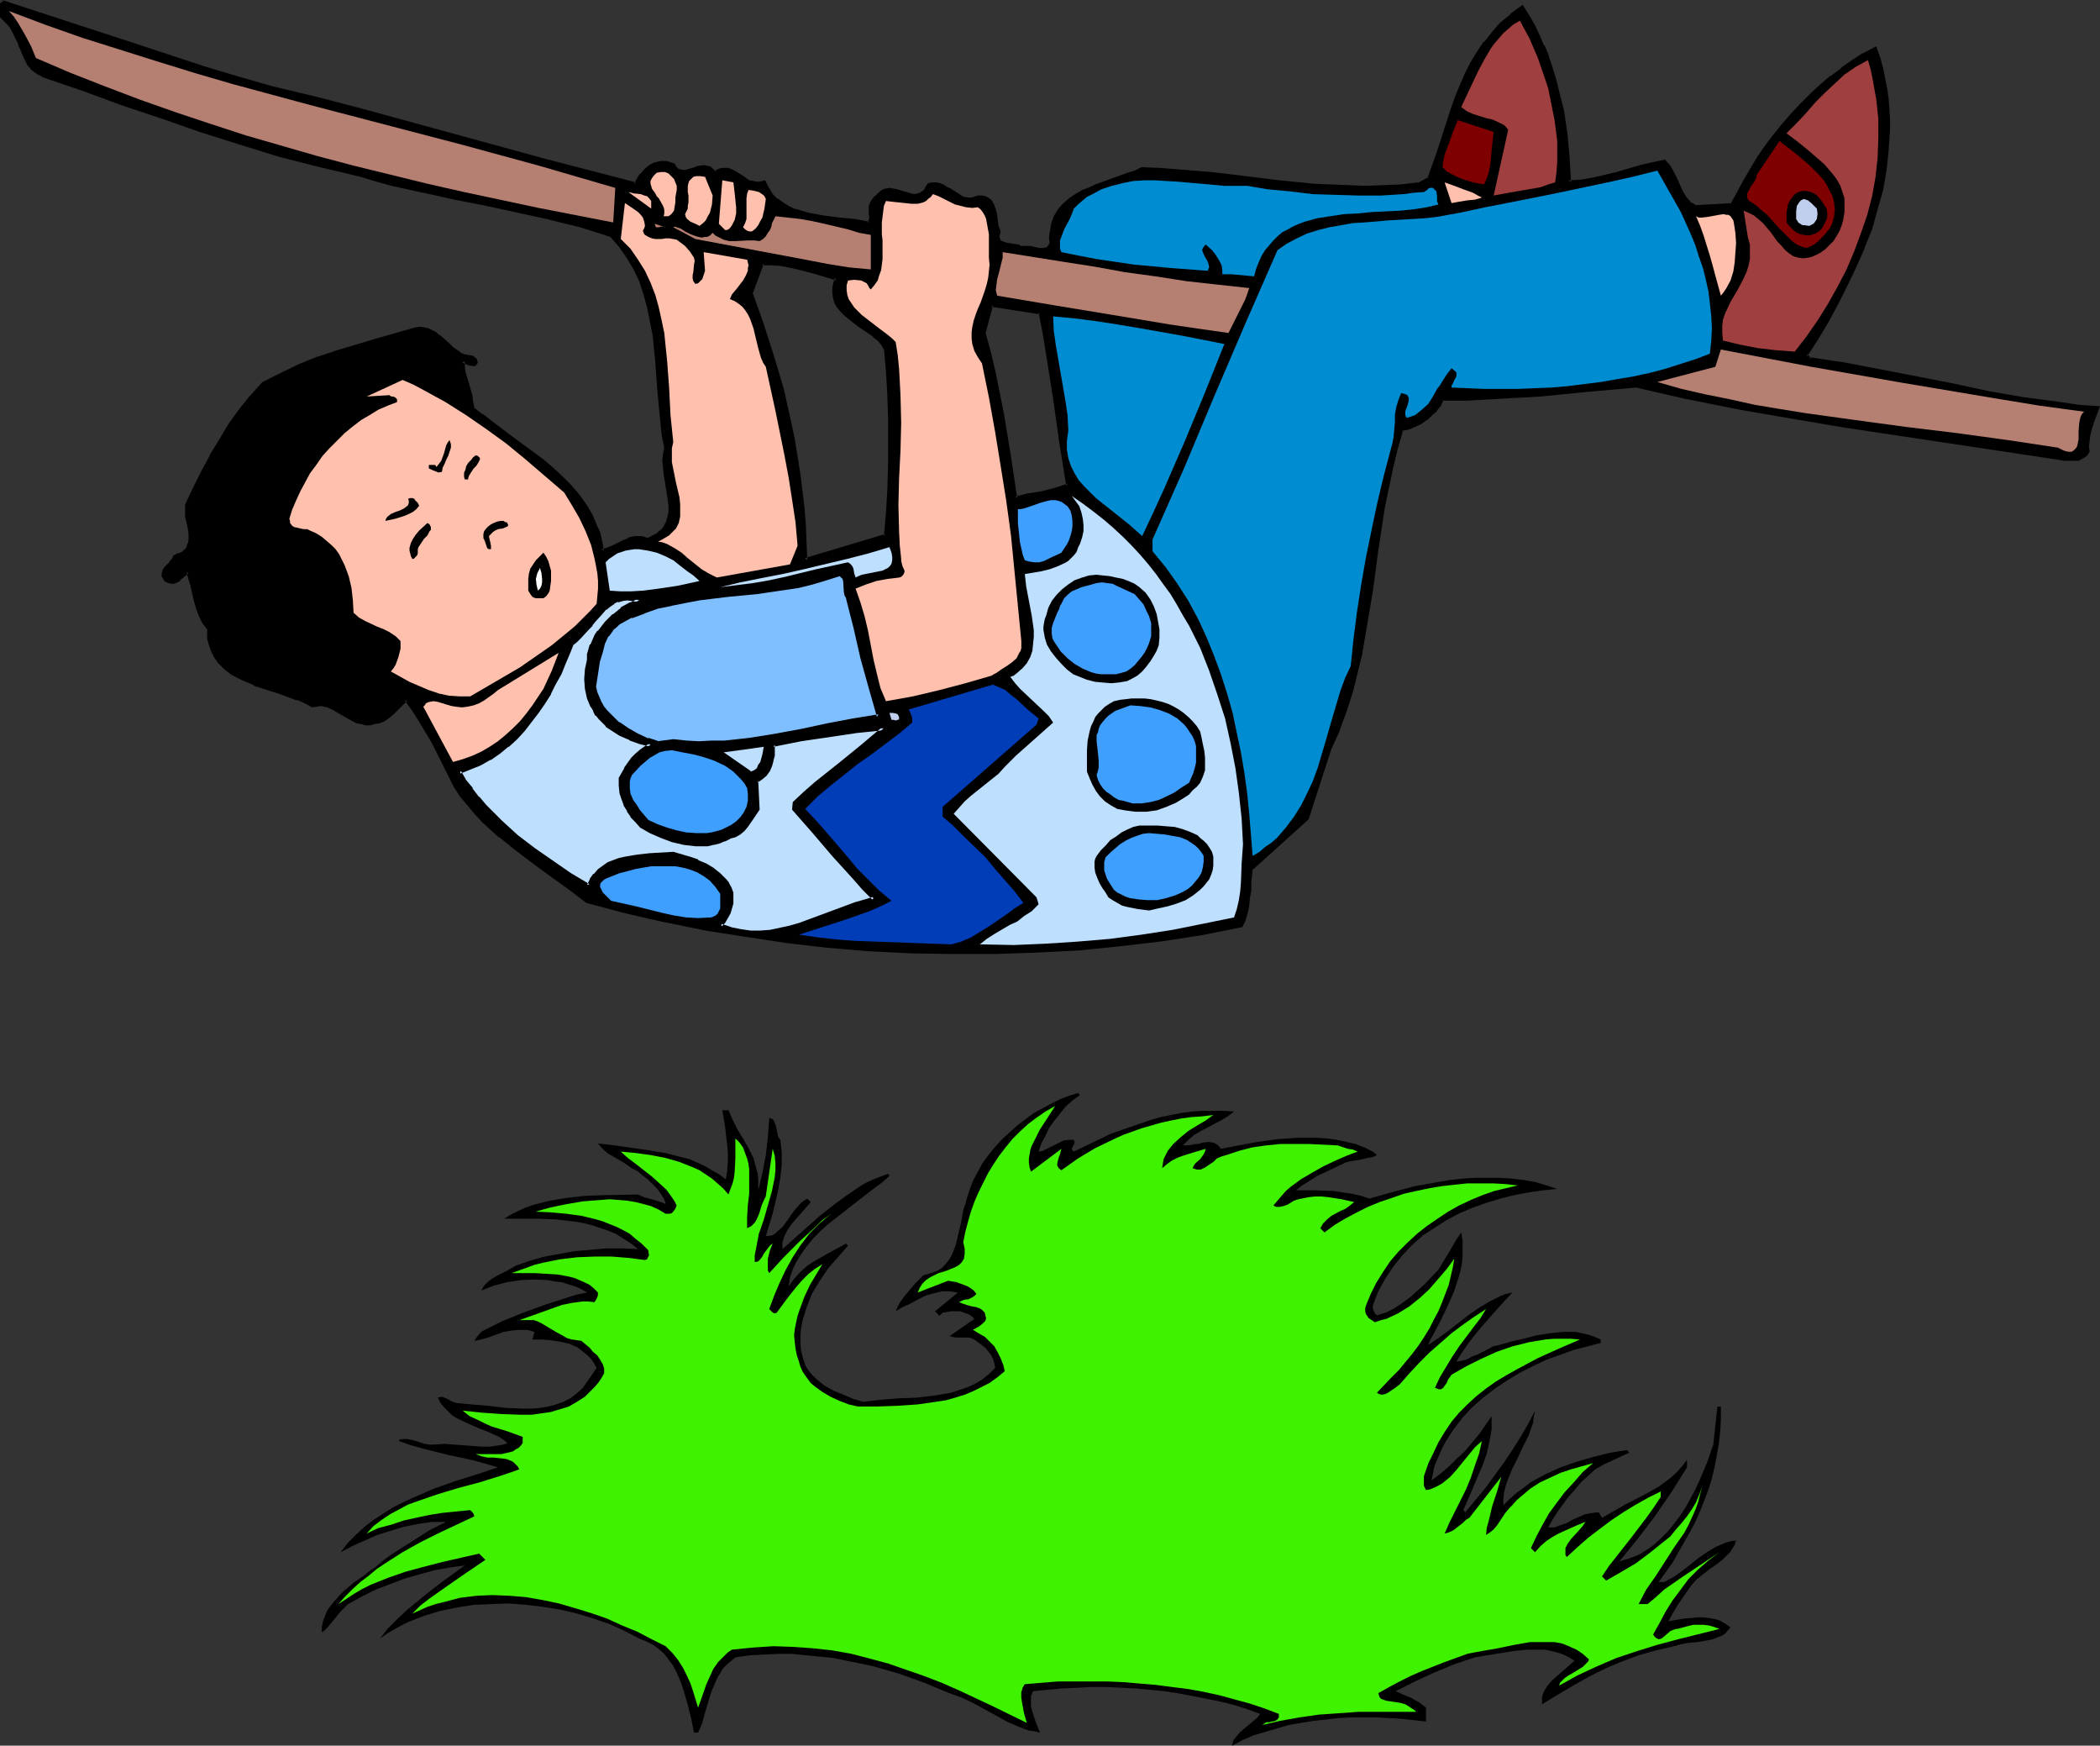 <?xml version="1.0" encoding="UTF-8" standalone="no"?>
<svg
   version="1.0"
   width="130.023mm"
   height="108.056mm"
   id="svg62"
   sodipodi:docname="Boy Crossing Rope.wmf"
   xmlns:inkscape="http://www.inkscape.org/namespaces/inkscape"
   xmlns:sodipodi="http://sodipodi.sourceforge.net/DTD/sodipodi-0.dtd"
   xmlns="http://www.w3.org/2000/svg"
   xmlns:svg="http://www.w3.org/2000/svg">
  <rect width="100%" height="100%" fill="#333333" stroke="none"/>
  <sodipodi:namedview
     id="namedview62"
     pagecolor="#ffffff"
     bordercolor="#000000"
     borderopacity="0.25"
     inkscape:showpageshadow="2"
     inkscape:pageopacity="0.0"
     inkscape:pagecheckerboard="0"
     inkscape:deskcolor="#d1d1d1"
     inkscape:document-units="mm" />
  <defs
     id="defs1">
    <pattern
       id="WMFhbasepattern"
       patternUnits="userSpaceOnUse"
       width="6"
       height="6"
       x="0"
       y="0" />
  </defs>
  <path
     style="fill:#000000;fill-opacity:1;fill-rule:evenodd;stroke:none"
     d="m 237.552,116.686 -1.454,-9.859 -1.616,-9.697 -0.808,-5.01 -0.97,-4.848 -1.293,-4.687 -1.131,-4.687 1.778,-6.626 11.312,1.778 0.97,5.01 0.97,5.01 1.454,10.182 1.616,10.182 1.616,10.182 -1.454,0.485 -1.454,0.485 -3.07,0.646 -3.232,0.646 z m 253.227,-21.172 -4.363,-0.485 -4.202,-0.485 -8.565,-1.131 -8.403,-1.455 -8.403,-1.778 -16.645,-3.232 -8.242,-1.616 -8.565,-1.293 v -0.162 l -0.808,-0.808 2.424,-3.879 2.424,-4.04 2.262,-4.202 2.262,-4.202 2.101,-4.364 1.778,-4.525 1.778,-4.364 1.293,-4.525 1.293,-4.687 0.808,-4.687 0.646,-4.687 0.162,-4.687 v -2.263 l -0.162,-2.424 -0.162,-2.424 -0.323,-2.263 -0.323,-2.424 -0.646,-2.263 -0.646,-2.424 -0.808,-2.424 -2.586,1.616 -2.586,1.455 -2.586,1.939 -2.424,1.778 -2.424,2.101 -2.262,2.101 -2.262,2.263 -2.262,2.424 -2.101,2.424 -1.939,2.586 -1.939,2.586 -1.939,2.586 -1.616,2.747 -1.616,2.586 -1.454,2.747 -1.293,2.586 -8.726,0.646 -0.808,-0.485 -0.646,-0.485 -1.131,-1.293 -0.808,-1.293 -1.293,-2.909 -0.646,-1.616 -0.808,-1.293 -1.131,-1.293 -2.747,0.485 -2.747,0.808 -2.747,0.808 -2.747,0.808 -2.747,0.646 -2.747,0.646 -2.909,0.485 -2.909,0.162 -0.162,-5.657 -0.646,-5.495 -0.808,-5.333 -0.485,-2.586 -0.646,-2.747 -0.808,-2.424 -0.646,-2.586 -0.97,-2.586 -0.97,-2.424 -1.131,-2.263 -1.131,-2.424 -1.293,-2.263 -1.293,-2.101 -2.424,1.939 -2.424,1.939 -1.939,2.263 -1.778,2.263 -1.616,2.424 -1.454,2.424 -1.293,2.424 -1.131,2.747 -1.131,2.586 -0.97,2.747 -1.939,5.495 -1.616,5.495 -1.939,5.333 -2.586,1.293 -4.202,0.323 -4.04,0.323 h -4.04 -4.04 l -4.202,-0.162 -3.878,-0.323 -8.08,-0.646 -8.08,-0.97 -7.918,-0.97 -8.08,-0.808 -4.04,-0.162 -4.04,-0.162 -1.616,0.646 -1.616,0.646 -3.555,1.293 -3.555,1.293 -1.778,0.646 -1.778,0.808 -1.616,0.808 -1.454,1.131 -1.293,1.131 -1.131,1.293 -0.808,1.616 -0.646,1.616 -0.323,0.97 v 0.97 l -0.162,1.131 0.162,1.131 -0.323,0.646 -0.162,0.323 -0.323,0.323 -0.323,0.323 -0.808,0.162 h -0.97 l -2.262,-0.485 -0.97,-0.162 -0.97,0.162 -0.808,-0.323 -0.97,-0.323 h -0.97 l -1.131,-0.323 -0.808,-0.323 -0.323,-0.162 -0.323,-0.323 v -0.323 l -0.162,-0.485 v -0.646 l 0.162,-0.646 -0.323,-1.131 -0.323,-1.293 -0.162,-1.293 -0.323,-1.455 -0.323,-1.131 -0.323,-0.485 -0.485,-0.485 -0.323,-0.323 -0.646,-0.162 -0.808,-0.162 h -0.808 l -0.808,0.323 -0.808,0.162 h -0.646 l -0.808,-0.162 -1.293,-0.646 -2.586,-1.616 -1.293,-0.808 -0.808,-0.162 -0.646,-0.162 -0.808,-0.162 -0.808,0.162 -0.646,1.131 -0.646,0.808 -0.646,0.323 -0.808,0.323 h -0.808 -0.808 l -1.616,-0.485 -1.778,-0.485 -0.808,-0.323 h -0.808 l -0.808,0.162 -0.646,0.162 -0.808,0.646 -0.808,0.808 -0.323,0.323 -0.323,0.162 -0.485,0.808 -0.162,0.808 v 1.616 l 0.162,0.97 -0.162,0.646 -0.323,0.808 -3.555,-0.646 -3.555,-0.323 -3.555,-0.485 -3.717,-0.646 -1.616,-0.485 -1.616,-0.485 -1.454,-0.646 -1.454,-0.808 -1.293,-0.97 -1.131,-1.131 -0.97,-1.455 -0.808,-1.616 -0.97,0.323 h -0.808 l -0.646,-0.162 -0.808,-0.162 -1.293,-0.646 -1.293,-0.97 -1.293,-0.808 -1.131,-0.485 -0.808,-0.162 -0.808,0.162 -0.808,0.162 -0.808,0.485 -0.646,-0.485 -0.485,-0.485 -0.646,-0.162 -0.646,-0.162 -1.293,0.162 -1.293,0.323 -1.293,0.485 h -0.646 l -0.646,0.162 -0.485,-0.162 -0.646,-0.162 -0.485,-0.485 -0.485,-0.646 -0.646,-0.323 -0.808,-0.323 h -0.646 -0.808 l -0.646,0.162 -0.646,0.162 -1.293,0.646 -0.97,0.808 -0.97,1.131 -0.808,0.97 -0.646,1.131 L 127.502,37.495 106.333,31.838 85.163,26.02 74.498,23.273 63.832,20.687 55.752,18.424 47.834,16 31.997,10.828 16.322,5.495 0.323,0.323 V 3.879 l 0.97,0.808 0.808,0.808 0.646,0.97 0.646,0.97 0.808,1.939 0.485,0.97 0.323,0.97 0.808,1.939 0.97,1.778 0.646,0.808 0.808,0.646 0.808,0.646 1.131,0.485 9.05,3.232 9.211,3.232 9.211,3.232 9.211,3.071 9.211,3.071 9.373,2.747 9.534,2.424 4.686,1.293 4.848,0.97 3.555,1.131 3.717,0.97 7.272,1.778 7.434,1.455 7.434,1.616 7.434,1.455 7.272,1.616 7.272,1.778 3.555,1.131 3.555,1.131 1.131,1.293 1.131,1.293 1.778,2.586 1.616,2.747 1.293,2.909 1.131,3.071 0.808,3.071 0.646,3.071 0.646,3.232 0.323,3.394 0.323,3.232 0.485,6.788 0.646,6.626 0.323,3.232 0.485,3.232 -0.323,1.455 v 1.455 1.616 l 0.323,1.616 0.485,3.071 0.485,3.071 0.162,1.455 -0.162,1.455 -0.162,1.293 -0.323,1.293 -0.808,1.131 -0.323,0.485 -0.646,0.485 -0.646,0.485 -0.646,0.485 -0.808,0.323 -0.97,0.323 -0.808,-0.162 -0.646,-0.162 h -1.454 l -1.293,0.323 -1.293,0.485 -2.586,1.293 -1.293,0.646 -1.293,0.323 -0.162,-1.616 -0.323,-1.455 -0.323,-1.293 -0.485,-1.293 -1.131,-2.586 -1.454,-2.586 -1.616,-2.101 -1.939,-2.263 -2.101,-2.101 -2.101,-1.939 -2.262,-1.939 -2.424,-1.778 -4.848,-3.556 -4.686,-3.556 -2.262,-1.616 -2.101,-1.778 -0.162,-1.455 -0.323,-1.455 -0.808,-2.909 -0.646,-2.586 -0.323,-1.293 v -1.293 l 0.808,0.162 0.808,0.485 h 0.808 0.323 l 0.323,-0.162 v -0.323 -0.162 l -0.162,-0.323 -0.485,-0.323 -0.162,-0.323 h -0.97 l -0.97,-0.162 -0.808,-0.323 -0.808,-0.646 -1.454,-1.131 -1.454,-1.293 -1.454,-1.293 -0.808,-0.646 -0.808,-0.485 -0.808,-0.323 -0.97,-0.162 -0.97,-0.162 -0.97,0.162 -4.525,1.293 -4.525,1.293 -9.211,2.747 -4.525,1.455 -4.363,1.778 -4.363,1.939 -4.202,2.101 -2.747,3.232 -2.586,3.394 -2.424,3.394 -2.262,3.394 -2.101,3.556 -1.939,3.556 -1.778,3.717 -1.778,3.556 -0.162,0.808 -0.162,0.808 0.162,1.778 0.323,1.939 0.323,1.778 0.162,0.97 -0.162,0.808 v 0.808 l -0.323,0.808 -0.485,0.646 -0.646,0.646 -0.97,0.485 -1.131,0.485 -0.323,0.646 -0.485,0.808 -0.646,0.646 -0.646,0.646 -0.485,0.646 v 0.808 0.323 l 0.162,0.323 0.323,0.485 0.485,0.323 0.808,0.323 0.646,-0.162 0.646,-0.162 0.485,-0.485 1.131,-0.97 0.485,-0.323 0.485,-0.323 0.646,1.616 0.485,1.616 0.808,3.556 0.485,1.616 0.485,1.778 0.97,1.455 0.97,1.455 0.162,1.293 v 1.131 l 0.323,1.131 0.162,0.97 0.485,0.97 0.323,0.808 1.131,1.616 1.293,1.293 1.616,1.293 1.616,0.97 1.778,0.808 1.939,0.808 2.101,0.646 4.04,1.293 3.878,1.455 1.778,0.808 1.616,0.808 1.131,-0.162 0.97,-0.162 0.808,0.162 0.97,0.162 1.616,0.808 3.394,2.101 1.616,0.808 0.97,0.323 0.97,0.162 h 0.97 l 1.131,-0.162 1.293,-0.323 0.97,-0.485 0.97,-0.646 0.97,-0.808 1.778,-1.778 0.646,-0.646 0.808,-0.646 1.778,2.424 1.616,2.424 1.616,2.586 1.293,2.424 2.747,5.172 2.586,5.172 1.454,2.101 1.616,2.101 1.616,1.939 1.778,1.939 1.939,1.778 1.939,1.778 4.04,3.232 4.04,3.071 4.363,2.909 4.04,3.071 3.878,2.909 9.05,2.424 9.211,2.101 9.373,1.939 9.373,1.616 9.534,1.293 9.696,1.131 9.696,0.808 9.696,0.485 9.858,0.323 h 9.858 l 9.696,-0.323 9.696,-0.646 9.696,-0.808 9.696,-1.293 9.534,-1.455 9.373,-1.778 0.646,-1.616 0.485,-1.616 0.323,-1.616 0.323,-1.778 0.162,-1.778 0.162,-1.616 v -1.778 l 0.162,-1.455 13.251,-11.798 5.171,-16.485 1.939,-4.202 1.616,-4.525 1.454,-4.525 1.131,-4.525 1.131,-4.687 0.808,-4.687 1.616,-9.697 1.454,-9.535 1.454,-9.535 0.808,-4.848 0.97,-4.687 1.131,-4.687 1.293,-4.525 1.616,-0.323 1.454,-0.485 1.293,-0.808 1.454,-0.808 1.131,-1.131 1.131,-0.97 0.97,-1.293 0.646,-1.293 h 5.656 l 5.818,-0.162 5.656,-0.323 5.818,-0.485 11.312,-1.131 5.656,-0.485 5.494,-0.485 11.958,2.747 12.12,2.424 12.282,2.263 12.282,1.939 24.725,3.717 24.725,3.717 0.97,0.162 0.97,0.162 1.131,0.162 h 1.131 l 0.97,-0.162 0.97,-0.323 0.808,-0.646 0.485,-0.646 v -1.293 -1.293 l 0.162,-1.455 0.323,-1.131 0.808,-2.586 z m -283.446,29.899 -18.907,5.657 -0.162,-4.04 -0.162,-4.04 -0.323,-4.202 -0.485,-3.879 -0.485,-4.04 -0.646,-4.04 -0.646,-3.879 -0.808,-4.04 -1.778,-7.758 -2.101,-7.596 -2.424,-7.596 -2.747,-7.273 2.586,-7.111 h 2.262 l 2.424,0.323 2.262,0.323 2.101,0.485 4.363,1.131 4.202,1.293 -0.485,1.616 -0.162,1.293 0.162,1.293 0.323,1.131 0.485,1.131 0.808,0.97 0.97,0.97 0.97,0.808 2.262,1.616 2.262,1.616 1.131,0.97 1.131,0.808 0.808,0.97 0.808,1.131 0.485,5.495 0.323,5.495 0.162,5.495 v 5.495 5.495 l -0.162,5.495 -0.323,5.495 z"
     id="path1" />
  <path
     style="fill:#000000;fill-opacity:1;fill-rule:evenodd;stroke:none"
     d="m 237.552,116.202 0.485,0.323 -1.454,-9.697 -1.616,-9.859 -0.97,-4.848 -0.97,-4.848 v 0 l -1.131,-4.848 -1.293,-4.687 V 78.06 l 1.778,-6.626 -0.485,0.323 11.474,1.778 -0.323,-0.485 0.97,5.01 0.808,5.01 1.616,10.182 1.454,10.343 1.616,10.02 0.323,-0.485 -1.454,0.485 -1.454,0.485 -3.07,0.808 v 0 l -3.07,0.485 h -0.162 l -3.07,0.808 -0.323,0.97 3.717,-0.808 v 0 l 3.07,-0.646 v 0 l 3.232,-0.646 1.454,-0.485 1.778,-0.646 -1.616,-10.505 -1.616,-10.343 -1.454,-10.02 -0.97,-5.172 -0.97,-5.333 -12.12,-1.778 -1.939,7.111 1.293,4.848 1.131,4.687 v 0 l 0.97,4.848 0.808,4.848 1.616,9.697 1.616,10.343 z"
     id="path2" />
  <path
     style="fill:#000000;fill-opacity:1;fill-rule:evenodd;stroke:none"
     d="m 491.425,95.03 -5.01,-0.323 -4.202,-0.646 -8.565,-1.131 -8.403,-1.455 -8.242,-1.778 -16.645,-3.232 -8.403,-1.616 -8.565,-1.293 0.485,0.485 -0.162,-0.323 -0.808,-0.97 v 0.646 l 2.586,-4.04 2.424,-4.04 v 0 l 2.262,-4.202 2.101,-4.202 2.101,-4.364 1.939,-4.364 v -0.162 l 1.778,-4.364 1.293,-4.687 1.293,-4.525 v 0 l 0.808,-4.687 0.485,-4.687 v -0.162 l 0.323,-4.687 v -2.263 l -0.162,-2.424 v 0 l -0.162,-2.424 -0.323,-2.263 -0.485,-2.424 v 0 l -0.485,-2.424 -0.646,-2.424 -0.97,-2.747 -3.07,1.616 h -0.162 l -2.424,1.616 -2.586,1.778 v 0.162 l -2.424,1.778 h -0.162 l -2.424,2.101 -2.262,2.101 -2.262,2.263 -2.262,2.424 -2.101,2.424 v 0 l -2.101,2.586 -1.939,2.586 -1.778,2.586 -1.616,2.747 -1.616,2.747 v 0 l -1.454,2.747 -1.454,2.586 0.485,-0.162 -8.726,0.485 h 0.162 l -0.808,-0.485 -0.646,-0.323 h 0.162 l -1.131,-1.293 0.162,0.162 -0.808,-1.293 v 0 l -1.293,-2.909 -0.808,-1.616 v 0 l -0.808,-1.455 v 0 l -1.293,-1.455 -3.07,0.646 v 0 l -2.747,0.646 -2.747,0.808 -2.747,0.808 -2.747,0.646 -2.747,0.646 v 0 l -2.747,0.485 v 0 l -2.909,0.162 0.485,0.485 -0.323,-5.657 v 0 l -0.485,-5.495 -0.808,-5.495 -0.646,-2.586 v 0 l -0.646,-2.586 -0.646,-2.586 -0.808,-2.586 -0.808,-2.424 v -0.162 l -0.97,-2.424 h -0.162 l -0.97,-2.263 -1.131,-2.424 -1.293,-2.263 v 0 l -1.616,-2.586 -2.909,2.101 v 0.162 l -2.424,1.939 -1.939,2.263 v 0 l -1.778,2.263 h -0.162 l -1.616,2.424 -1.454,2.424 v 0 l -1.293,2.586 -1.131,2.586 -1.131,2.747 v 0 l -0.97,2.747 -1.778,5.495 -1.778,5.495 -1.939,5.333 0.323,-0.323 -2.586,1.455 0.162,-0.162 -4.202,0.485 v 0 l -4.04,0.162 -4.04,0.162 -4.04,-0.162 -4.202,-0.162 -3.878,-0.162 v 0 l -8.08,-0.808 -7.918,-0.97 -8.08,-0.97 -8.08,-0.646 v 0 l -4.04,-0.323 -4.202,-0.162 -1.616,0.808 v 0 l -1.616,0.485 v 0 l -3.555,1.293 -3.555,1.293 h -0.162 l -1.616,0.808 -1.778,0.646 -1.616,0.97 v 0 l -1.454,0.97 -0.162,0.162 -1.293,1.131 -1.131,1.293 -0.97,1.616 -0.646,1.778 v 0.162 l -0.162,0.97 -0.162,0.97 v 0 l -0.162,1.131 0.162,1.131 v -0.162 l -0.162,0.646 v -0.162 l -0.162,0.485 v -0.162 l -0.323,0.323 h 0.162 l -0.323,0.323 0.162,-0.162 -0.97,0.162 h 0.162 -0.97 v 0 l -2.101,-0.485 h -1.131 -1.131 l 0.323,0.162 -0.808,-0.485 -0.97,-0.162 h -0.162 l -0.97,-0.162 -0.97,-0.162 h 0.162 l -0.97,-0.323 v 0 l -0.323,-0.162 0.162,0.162 -0.323,-0.323 h 0.162 l -0.162,-0.323 -0.162,-0.485 v 0.162 l 0.162,-0.485 v 0 l 0.162,-0.808 -0.485,-1.293 v 0.162 l -0.162,-1.293 -0.162,-1.455 -0.323,-1.293 v 0 l -0.485,-1.293 -0.323,-0.485 v -0.162 l -0.485,-0.485 -0.485,-0.323 -0.646,-0.323 -0.808,-0.162 h -0.97 l -0.97,0.323 h 0.162 l -0.808,0.162 v 0 h -0.646 v 0 l -0.646,-0.162 v 0.162 l -1.293,-0.646 h 0.162 l -2.586,-1.616 h -0.162 l -1.293,-0.808 v 0 l -0.808,-0.323 -0.808,-0.162 v 0 h -0.808 l -1.131,0.162 -0.808,1.131 h 0.162 l -0.646,0.808 v -0.162 l -0.646,0.485 h 0.162 l -0.808,0.162 v 0 l -0.646,0.162 v 0 l -0.808,-0.162 h 0.162 l -1.778,-0.485 -1.616,-0.485 -0.808,-0.162 v 0 l -0.97,-0.162 -0.808,0.162 h -0.162 l -0.808,0.323 -0.808,0.646 -0.808,0.808 h 0.162 l -0.485,0.162 v 0.162 l 0.485,0.646 v 0 l 0.485,-0.323 0.808,-0.808 h -0.162 l 0.808,-0.485 h -0.162 l 0.808,-0.162 v 0 l 0.646,-0.162 v 0 h 0.808 -0.162 l 0.97,0.162 1.616,0.646 1.616,0.323 v 0 l 0.97,0.162 h 0.808 l 0.97,-0.323 0.808,-0.485 0.646,-0.97 v 0 l 0.646,-0.97 -0.323,0.162 0.808,-0.162 v 0 h 0.646 v 0 l 0.808,0.323 0.646,0.162 v 0 l 1.293,0.808 v 0 l 2.424,1.616 h 0.162 l 1.293,0.646 0.808,0.162 h 0.808 0.162 l 0.808,-0.162 0.808,-0.323 h -0.162 0.808 v 0 l 0.808,0.162 -0.162,-0.162 0.485,0.323 v 0 l 0.485,0.323 -0.162,-0.162 0.485,0.485 h -0.162 l 0.323,0.485 v -0.162 l 0.323,1.131 v 0 l 0.323,1.293 0.162,1.293 0.323,1.455 0.485,1.131 v -0.323 l -0.323,0.808 v 0 0.646 l 0.162,0.646 0.162,0.323 0.323,0.485 0.485,0.323 v 0 l 0.97,0.323 0.97,0.162 1.131,0.162 h -0.162 l 0.97,0.323 v -0.162 l 0.808,0.485 1.131,-0.162 v 0 l 0.97,0.162 2.101,0.323 h 0.162 l 0.97,0.162 1.131,-0.323 0.323,-0.323 v 0 l 0.485,-0.323 0.162,-0.485 v -0.162 l 0.162,-0.646 v -1.131 -1.131 0.162 l 0.162,-0.97 0.162,-0.97 v 0 l 0.646,-1.778 v 0.162 l 0.97,-1.455 h -0.162 l 1.131,-1.293 1.293,-1.131 v 0 l 1.454,-0.97 h -0.162 l 1.616,-0.97 1.778,-0.808 1.778,-0.646 h -0.162 l 3.717,-1.131 3.555,-1.293 v 0 l 1.616,-0.646 v 0 l 1.616,-0.808 -0.162,0.162 h 4.04 l 4.04,0.323 h -0.162 l 8.08,0.808 8.08,0.808 8.08,0.97 7.918,0.808 h 0.162 l 3.878,0.323 4.202,0.162 h 4.04 4.04 l 4.04,-0.323 h 0.162 l 4.202,-0.323 2.747,-1.455 2.101,-5.657 1.616,-5.495 1.939,-5.495 0.97,-2.586 h -0.162 l 1.131,-2.586 1.131,-2.586 1.293,-2.586 v 0 l 1.454,-2.424 1.616,-2.424 v 0 l 1.778,-2.263 V 8.242 l 1.939,-2.263 2.424,-1.939 h -0.162 l 2.586,-1.939 -0.646,-0.162 1.293,2.263 V 4.04 l 1.293,2.424 1.131,2.263 1.131,2.424 h -0.162 l 0.97,2.424 v -0.162 l 0.97,2.586 0.808,2.424 0.646,2.586 0.646,2.586 v 0 l 0.485,2.586 0.808,5.333 0.646,5.657 v -0.162 l 0.323,6.141 3.232,-0.162 h 0.162 l 2.747,-0.485 h 0.162 l 2.747,-0.646 2.747,-0.808 2.747,-0.808 2.747,-0.646 2.747,-0.808 h -0.162 l 2.909,-0.485 -0.485,-0.162 1.131,1.293 v -0.162 l 0.808,1.455 v 0 l 0.646,1.455 1.293,2.909 v 0.162 l 0.808,1.293 v 0 l 1.131,1.293 0.646,0.485 0.97,0.485 9.05,-0.485 1.454,-2.909 1.616,-2.747 v 0.162 l 1.454,-2.747 1.778,-2.747 1.778,-2.586 1.939,-2.586 1.939,-2.424 v 0 l 2.101,-2.424 2.262,-2.424 2.262,-2.263 2.262,-2.101 2.424,-2.101 v 0 l 2.424,-1.778 v 0 l 2.586,-1.778 2.586,-1.616 h -0.162 l 2.586,-1.455 -0.485,-0.323 0.646,2.424 0.646,2.424 0.646,2.263 v 0 l 0.323,2.263 0.323,2.424 0.323,2.263 v 0 2.424 2.263 l -0.162,4.687 v 0 l -0.646,4.687 -0.808,4.687 v -0.162 l -1.131,4.687 -1.454,4.525 -1.616,4.525 v -0.162 l -1.939,4.525 -1.939,4.364 -2.262,4.202 -2.262,4.202 v -0.162 l -2.424,4.04 -2.586,4.364 0.97,0.97 -0.162,-0.323 v 0.485 l 8.888,1.455 8.403,1.455 16.645,3.394 8.403,1.616 8.403,1.455 8.403,1.293 4.363,0.485 4.363,0.323 -0.485,-0.646 z"
     id="path3" />
  <path
     style="fill:#000000;fill-opacity:1;fill-rule:evenodd;stroke:none"
     d="m 204.424,46.222 -0.323,0.323 -0.485,0.808 -0.323,0.808 v 1.939 l 0.162,0.808 v -0.162 l -0.162,0.808 v -0.162 l -0.323,0.646 0.485,-0.162 -3.394,-0.646 -3.555,-0.323 -3.717,-0.485 -3.555,-0.646 v 0 l -1.616,-0.485 -1.616,-0.485 0.162,0.162 -1.616,-0.808 v 0 l -1.293,-0.808 -1.293,-0.97 v 0.162 l -1.131,-1.131 v 0 l -0.808,-1.455 v 0.162 l -0.97,-1.939 -1.293,0.323 v 0 h -0.808 0.162 l -0.808,-0.162 v 0 l -0.646,-0.162 v 0.162 l -1.293,-0.808 h 0.162 l -1.293,-0.808 -1.293,-0.808 -1.454,-0.646 h -0.808 -0.808 l -0.97,0.323 -0.808,0.485 h 0.485 l -0.646,-0.485 -0.646,-0.646 -0.808,-0.162 -0.646,-0.162 -1.293,0.162 h -0.162 l -1.293,0.485 -1.293,0.323 h 0.162 l -0.646,0.162 h -0.646 0.162 l -0.485,-0.162 v 0.162 l -0.485,-0.323 v 0.162 l -0.485,-0.485 v 0 l -0.485,-0.808 -0.808,-0.323 h -0.162 l -0.808,-0.323 h -0.646 -0.808 l -0.646,0.162 h -0.162 l -0.485,0.162 h -0.162 l -1.293,0.646 -1.131,0.97 v 0 l -0.97,1.131 h -0.162 l -0.646,1.131 v 0 l -0.646,1.131 0.485,-0.323 L 127.664,37.172 85.163,25.535 74.659,22.788 63.832,20.202 55.914,17.939 47.834,15.515 32.158,10.343 16.322,5.172 0.485,0 0.808,0.323 v 0 H 0 V 4.04 L 0.97,5.01 1.778,5.818 v 0 l 0.646,0.808 0.485,0.97 v 0 L 3.878,9.535 4.363,10.505 H 4.202 l 0.485,0.97 v 0 l 0.808,1.939 0.97,1.939 0.646,0.646 v 0.162 l 0.808,0.646 0.97,0.646 v 0 l 0.97,0.485 0.162,0.162 9.05,3.071 9.211,3.394 9.211,3.071 9.211,3.232 9.211,2.909 9.373,2.909 9.534,2.424 4.848,1.131 4.686,1.131 3.717,1.131 3.555,0.97 7.272,1.616 h 0.162 l 7.272,1.616 7.434,1.455 7.434,1.616 7.434,1.616 h -0.162 l 7.272,1.778 3.555,1.131 3.555,1.131 -0.162,-0.162 1.131,1.293 1.131,1.293 -0.162,-0.162 1.939,2.747 1.616,2.747 v 0 l 1.293,2.747 v 0 l 0.97,3.071 0.808,2.909 v 0 l 0.646,3.232 0.646,3.232 0.323,3.232 0.323,3.232 0.485,6.788 0.646,6.626 0.323,3.394 0.646,3.232 v -0.162 l -0.323,1.455 -0.162,1.455 0.162,1.616 v 0 l 0.162,1.616 0.485,3.071 0.485,3.071 0.162,1.455 v 0 1.455 -0.162 l -0.323,1.455 v -0.162 l -0.323,1.293 v -0.162 l -0.646,1.293 v -0.162 l -0.323,0.485 -0.646,0.485 v 0 l -0.485,0.485 v 0 l -0.646,0.323 -0.97,0.485 h 0.162 l -0.97,0.323 h 0.323 l -0.808,-0.323 -0.808,-0.162 h -1.454 l -1.454,0.323 v 0.162 l -1.293,0.485 -2.586,1.293 -1.293,0.485 v 0 l -1.131,0.323 0.485,0.323 -0.162,-1.455 -0.323,-1.455 v 0 l -0.323,-1.455 -0.646,-1.293 v 0 l -1.131,-2.747 v 0 l -1.454,-2.424 -1.616,-2.263 v 0 l -1.939,-2.263 -2.101,-2.101 -2.101,-1.939 -2.262,-1.939 v 0 l -2.424,-1.778 -4.848,-3.556 -4.686,-3.556 -2.262,-1.778 v 0.162 l -2.262,-1.778 0.323,0.162 -0.323,-1.455 -0.162,-1.455 v 0 l -0.808,-2.747 -0.808,-2.747 v 0 l -0.162,-1.293 v 0.162 -1.293 l -0.646,0.323 0.808,0.323 v 0 l 0.808,0.323 0.97,0.162 h 0.485 l 0.485,-0.485 0.162,-0.485 -0.162,-0.323 -0.162,-0.485 -0.485,-0.323 v 0 l -0.323,-0.323 -1.131,-0.162 h 0.162 l -0.97,-0.162 -0.808,-0.323 v 0 l -0.646,-0.485 -1.616,-1.131 h 0.162 l -1.454,-1.293 -1.454,-1.293 -0.646,0.646 v 0 l 1.454,1.293 1.454,1.293 v 0.162 l 1.454,1.131 0.97,0.485 0.97,0.323 0.808,0.323 h 1.131 l -0.323,-0.162 0.162,0.323 h 0.162 l 0.323,0.323 h -0.162 l 0.323,0.323 -0.162,-0.162 0.162,0.162 v -0.323 l -0.162,0.323 0.162,-0.323 -0.323,0.323 0.323,-0.162 -0.485,0.162 h 0.162 l -0.808,-0.162 h 0.162 l -0.808,-0.323 -0.162,-0.162 -1.293,-0.323 0.162,1.939 v 0 l 0.162,1.293 v 0.162 l 0.808,2.586 0.646,2.909 v -0.162 l 0.323,1.455 0.162,1.616 2.424,1.939 v 0 l 2.262,1.778 4.686,3.556 4.848,3.394 2.424,1.939 -0.162,-0.162 2.262,1.939 2.101,1.939 2.101,2.101 1.939,2.263 -0.162,-0.162 1.616,2.263 1.454,2.424 v 0 l 1.131,2.586 v 0 l 0.485,1.293 0.323,1.293 v 0 l 0.323,1.455 0.323,1.939 1.778,-0.485 1.293,-0.646 2.586,-1.293 1.293,-0.485 v 0.162 l 1.293,-0.485 h -0.162 1.454 -0.162 l 0.646,0.323 0.97,0.162 0.97,-0.323 h 0.162 l 0.808,-0.485 0.808,-0.323 0.646,-0.485 v -0.162 l 0.646,-0.485 0.323,-0.485 h 0.162 l 0.646,-1.293 0.485,-1.293 v -0.162 l 0.162,-1.293 v 0 -1.455 0 -1.455 l -0.646,-3.071 -0.485,-3.232 -0.162,-1.616 v 0.162 -1.616 -1.455 0.162 l 0.323,-1.616 -0.485,-3.232 -0.323,-3.394 -0.646,-6.626 -0.485,-6.626 -0.323,-3.394 -0.485,-3.232 -0.485,-3.232 -0.646,-3.232 v 0 l -0.97,-3.071 -0.97,-3.071 v 0 l -1.454,-2.909 v 0 l -1.454,-2.747 -1.939,-2.747 v 0 l -1.131,-1.293 -1.293,-1.293 -3.555,-1.293 -3.555,-0.97 -7.272,-1.939 v 0 l -7.434,-1.616 -7.434,-1.455 -7.434,-1.455 -7.434,-1.616 h 0.162 l -7.272,-1.778 -3.717,-0.97 -3.555,-1.131 -4.848,-0.97 -4.686,-1.131 -9.534,-2.586 -9.373,-2.747 -9.373,-3.071 -9.05,-3.071 -9.211,-3.232 -9.211,-3.232 -9.211,-3.232 h 0.162 L 9.211,16.646 H 9.373 L 8.403,16.162 H 8.565 L 7.757,15.515 v 0 L 7.11,14.707 7.272,14.869 6.141,13.091 5.494,11.151 v 0 L 5.171,10.182 H 5.01 L 4.686,9.212 3.717,7.111 v 0 L 3.07,6.141 2.424,5.333 V 5.172 L 1.616,4.364 0.646,3.556 0.808,3.879 V 0.323 H 0 v 0.323 l 16.16,5.333 15.675,5.333 15.837,5.01 7.918,2.424 8.08,2.424 10.666,2.586 10.666,2.747 42.339,11.475 21.654,5.657 0.646,-1.293 v 0 l 0.808,-1.131 v 0.162 l 0.97,-1.131 h -0.162 l 1.131,-0.808 v 0 l 1.131,-0.646 v 0.162 l 0.646,-0.323 v 0 h 0.646 -0.162 0.808 -0.162 0.808 -0.162 l 0.808,0.323 -0.162,-0.162 0.808,0.323 -0.162,-0.162 0.485,0.808 0.646,0.485 0.646,0.323 0.646,0.162 0.646,-0.162 0.646,-0.162 h 0.162 l 1.293,-0.323 1.293,-0.323 v 0 l 1.293,-0.162 h -0.323 0.646 l 0.646,0.323 -0.162,-0.162 0.646,0.485 -0.162,-0.162 0.808,0.97 1.293,-0.646 h -0.162 l 0.808,-0.323 v 0 h 0.808 -0.162 0.646 -0.162 l 1.293,0.485 v 0 l 1.293,0.808 1.293,0.97 v 0 l 1.293,0.646 0.808,0.323 v 0 l 0.808,0.162 0.97,-0.162 0.97,-0.162 -0.485,-0.323 0.808,1.616 v 0 l 0.97,1.455 1.131,1.293 h 0.162 l 1.293,0.97 1.293,0.808 h 0.162 l 1.454,0.646 0.162,0.162 1.454,0.485 1.778,0.485 v 0 l 3.555,0.646 3.717,0.323 3.555,0.485 3.717,0.485 0.485,-0.97 0.162,-0.808 v -0.97 0 -1.616 0.162 l 0.162,-0.97 v 0.162 l 0.323,-0.808 -0.162,0.162 0.323,-0.162 z"
     id="path4" />
  <path
     style="fill:#000000;fill-opacity:1;fill-rule:evenodd;stroke:none"
     d="m 102.939,78.384 h -0.162 l -0.646,-0.646 -0.97,-0.485 -0.97,-0.485 -0.808,-0.162 -1.131,-0.162 -1.131,0.162 v 0 l -4.525,1.293 -4.525,1.293 -9.211,2.747 -4.363,1.455 h -0.162 l -4.363,1.778 v 0 l -4.363,2.101 -4.202,2.101 -2.909,3.232 -0.162,0.162 -2.586,3.232 -2.424,3.394 -2.101,3.556 -2.101,3.394 v 0.162 l -1.939,3.556 -1.778,3.556 -1.778,3.717 -0.323,0.808 v 0 0.97 1.778 l 0.485,1.939 0.323,1.939 v 0.808 0 0.808 l -0.162,0.808 v -0.162 l -0.323,0.808 0.162,-0.162 -0.485,0.808 0.162,-0.162 -0.808,0.646 h 0.162 l -0.97,0.485 v -0.162 l -1.293,0.646 -0.323,0.808 v 0 l -0.646,0.646 h 0.162 l -0.646,0.646 v 0 l -0.646,0.646 v 0 l -0.485,0.808 -0.162,0.97 v 0.485 l 0.323,0.323 v 0.162 l 0.323,0.485 0.485,0.323 0.97,0.323 h 0.808 l 0.808,-0.323 0.646,-0.323 v -0.162 l 1.131,-0.97 0.485,-0.323 h -0.162 l 0.485,-0.323 -0.485,-0.323 0.485,1.778 0.485,1.616 0.808,3.556 0.485,1.616 v 0 l 0.646,1.778 v 0 l 0.808,1.616 1.131,1.455 v -0.323 1.293 1.293 l 0.323,1.131 0.323,0.97 v 0 l 0.323,0.97 0.485,0.808 v 0.162 l 1.131,1.616 v 0 l 1.293,1.293 0.162,0.162 1.454,1.131 1.778,0.97 v 0 l 1.778,0.808 1.939,0.808 v 0.162 l 2.101,0.646 4.04,1.293 3.878,1.455 v -0.162 l 1.778,0.808 1.778,0.97 1.131,-0.162 v 0 l 0.97,-0.162 h -0.162 l 0.97,0.162 h -0.162 l 0.97,0.162 h -0.162 l 1.778,0.808 h -0.162 l 3.394,1.939 v 0 l 1.778,0.97 0.97,0.162 h 0.162 l 0.97,0.323 h 1.131 l 1.131,-0.323 1.131,-0.162 1.131,-0.485 1.131,-0.808 v 0 l 0.97,-0.808 2.424,-2.424 v 0 l 0.808,-0.646 -0.646,-0.162 1.778,2.424 1.616,2.586 1.454,2.424 v 0 l 1.454,2.424 2.586,5.172 2.586,5.172 v 0 l 1.454,2.263 1.778,2.101 v 0 l 1.616,1.939 v 0 l 1.778,1.939 1.939,1.778 1.939,1.778 h 0.162 l 4.04,3.232 v 0 l 4.04,3.071 4.202,3.071 4.04,2.909 4.04,3.071 9.05,2.424 9.211,2.101 h 0.162 l 9.373,1.939 9.373,1.455 9.534,1.455 9.696,1.131 9.696,0.808 v 0 l 9.696,0.485 9.858,0.162 h 9.858 l 9.696,-0.323 9.696,-0.485 h 0.162 l 9.534,-0.97 9.696,-1.131 9.534,-1.455 9.696,-1.939 0.808,-1.616 v -0.162 l 0.485,-1.616 0.323,-1.616 v -0.162 l 0.162,-1.616 0.323,-1.939 v -1.616 0 l 0.162,-1.778 v 0.162 l 0.162,-1.616 -0.162,0.323 13.251,-11.96 5.333,-16.485 v 0 l 1.939,-4.202 v -0.162 l 1.616,-4.364 1.454,-4.525 1.131,-4.525 1.131,-4.687 v -0.162 l 0.808,-4.687 1.616,-9.535 1.293,-9.697 1.454,-9.535 0.97,-4.848 v 0.162 l 0.97,-4.687 1.131,-4.687 1.293,-4.525 -0.323,0.323 1.454,-0.323 h 0.162 l 1.454,-0.646 v 0 l 1.454,-0.646 v 0 l 1.293,-0.97 h 0.162 l 1.131,-1.131 1.131,-0.97 v -0.162 l 0.97,-1.131 v -0.162 l 0.646,-1.293 -0.323,0.323 h 5.656 l 5.818,-0.323 5.656,-0.323 h 0.162 l 5.656,-0.323 11.312,-1.131 5.656,-0.485 5.494,-0.485 h -0.162 l 11.958,2.747 h 0.162 l 12.12,2.424 12.12,2.101 12.443,2.101 24.725,3.717 24.725,3.717 0.97,0.162 0.97,0.162 v 0 h 1.131 1.131 1.131 l 0.97,-0.485 0.162,-1.131 0.162,-0.162 -0.808,0.485 h 0.162 l -0.97,0.323 h 0.162 l -0.97,0.162 v 0 h -1.131 l -1.131,-0.162 h 0.162 l -0.97,-0.162 -0.97,-0.162 -24.886,-3.556 -24.725,-3.879 -12.282,-1.939 -12.282,-2.263 -11.958,-2.424 v 0 l -12.12,-2.747 -5.656,0.485 -5.494,0.485 -11.474,1.131 -5.656,0.485 v 0 l -5.656,0.323 -5.818,0.162 h -5.979 l -0.808,1.616 v 0 l -0.808,1.131 v 0 l -1.131,0.97 -1.131,1.131 v -0.162 l -1.293,0.97 v 0 l -1.293,0.646 v 0 l -1.616,0.485 h 0.162 l -1.778,0.485 -1.454,4.687 -1.131,4.687 -0.97,4.687 v 0.162 l -0.808,4.687 -1.454,9.697 -1.454,9.535 -1.454,9.535 -0.97,4.848 v -0.162 l -0.97,4.687 -1.293,4.525 -1.454,4.525 -1.454,4.525 v -0.162 l -1.939,4.364 v 0 l -5.333,16.485 0.162,-0.162 -13.251,11.96 -0.323,1.616 v 0 1.778 -0.162 l -0.162,1.778 -0.162,1.778 -0.162,1.616 v 0 l -0.485,1.778 -0.485,1.616 0.162,-0.162 -0.646,1.616 0.323,-0.323 -9.534,1.778 -9.534,1.455 -9.534,1.293 -9.696,0.808 v 0 l -9.696,0.646 -9.696,0.323 h -9.858 l -9.858,-0.162 -9.696,-0.646 h 0.162 l -9.696,-0.808 -9.696,-0.97 -9.534,-1.455 -9.534,-1.616 -9.211,-1.778 v 0 l -9.211,-2.263 -9.05,-2.424 0.162,0.162 -4.04,-3.071 -4.04,-2.909 -4.202,-2.909 -4.04,-3.071 v 0 l -4.04,-3.232 v 0 l -1.939,-1.778 -1.939,-1.778 -1.778,-1.778 v 0 l -1.616,-1.939 v 0 l -1.616,-2.101 -1.454,-2.263 v 0.162 l -2.586,-5.172 -2.586,-5.172 -1.454,-2.586 v 0 l -1.616,-2.424 -1.616,-2.586 -1.939,-2.747 -1.131,0.808 -0.162,0.162 -2.424,2.424 -0.97,0.808 0.162,-0.162 -1.131,0.808 h 0.162 l -1.131,0.485 0.162,-0.162 -1.131,0.323 -1.131,0.162 v 0 h -0.97 v 0 l -0.808,-0.162 v 0 l -0.97,-0.323 v 0.162 l -1.616,-0.97 v 0 l -3.232,-1.939 h -0.162 l -1.616,-0.808 h -0.162 l -0.808,-0.323 h -0.97 v 0 h -1.131 l -0.97,0.323 h 0.323 l -1.778,-0.808 -1.778,-0.97 v 0 l -3.878,-1.293 -4.04,-1.455 -2.101,-0.646 v 0 l -1.778,-0.646 -1.939,-0.808 h 0.162 l -1.778,-1.131 -1.454,-1.131 v 0 l -1.293,-1.293 0.162,0.162 -1.131,-1.616 v 0 l -0.485,-0.808 -0.323,-0.97 v 0 l -0.323,-0.97 -0.162,-1.131 v 0.162 -1.131 l -0.162,-1.455 -1.131,-1.455 v 0 l -0.808,-1.616 v 0 l -0.646,-1.616 v 0 l -0.323,-1.616 -0.97,-3.556 -0.323,-1.616 -0.808,-2.101 -1.131,0.485 -0.485,0.485 -1.131,0.97 h 0.162 l -0.646,0.323 v 0 l -0.485,0.323 v -0.162 l -0.646,0.162 h 0.323 l -0.97,-0.323 0.323,0.162 -0.485,-0.323 v 0 l -0.162,-0.323 v 0 l -0.323,-0.323 0.162,0.162 -0.162,-0.485 v 0.162 l 0.162,-0.646 v 0.162 l 0.485,-0.808 h -0.162 l 0.646,-0.646 v 0 l 0.646,-0.485 v -0.162 l 0.485,-0.646 v -0.162 l 0.485,-0.646 -0.323,0.323 1.293,-0.485 v -0.162 l 0.808,-0.485 h 0.162 l 0.646,-0.646 0.485,-0.808 0.323,-0.808 v 0 l 0.162,-0.808 0.162,-0.97 v 0 l -0.162,-0.97 -0.323,-1.939 -0.323,-1.778 -0.162,-1.778 v 0 l 0.162,-0.808 v 0.162 l 0.162,-0.808 v 0 l 1.616,-3.556 1.778,-3.717 2.101,-3.556 v 0 l 1.939,-3.394 2.262,-3.556 2.424,-3.394 2.586,-3.232 v 0 l 2.747,-3.232 -0.162,0.162 4.202,-2.263 4.363,-1.939 v 0.162 l 4.525,-1.778 h -0.162 l 4.525,-1.616 9.05,-2.586 4.686,-1.455 4.525,-1.131 h -0.162 l 1.131,-0.162 h -0.162 l 0.97,0.162 0.808,0.162 v -0.162 l 0.808,0.485 v 0 l 0.646,0.485 0.808,0.485 z"
     id="path5" />
  <path
     style="fill:#000000;fill-opacity:1;fill-rule:evenodd;stroke:none"
     d="m 487.385,107.313 0.97,-0.646 0.646,-0.97 -0.162,-1.293 0.162,-1.293 v 0 l 0.162,-1.293 v 0 l 0.323,-1.293 0.808,-2.586 v 0.162 l 1.131,-3.071 -1.131,0.162 -0.97,2.586 v 0 l -0.808,2.586 -0.323,1.293 v 0 l -0.162,1.293 v 0.162 1.293 1.293 l 0.162,-0.323 -0.646,0.808 z"
     id="path6" />
  <path
     style="fill:#000000;fill-opacity:1;fill-rule:evenodd;stroke:none"
     d="m 206.848,125.414 0.323,-0.485 -18.907,5.657 0.646,0.485 -0.162,-4.04 -0.162,-4.04 v -0.162 l -0.323,-4.04 -0.485,-4.04 -0.485,-3.879 -0.646,-4.04 -0.646,-4.04 -0.808,-3.879 v 0 l -1.778,-7.919 -2.262,-7.596 -2.424,-7.596 -2.586,-7.273 v 0.162 l 2.586,-6.949 -0.485,0.323 h 2.262 v 0 l 2.262,0.162 2.424,0.485 2.101,0.485 v 0 l 4.202,1.131 4.202,1.293 -0.323,-0.646 -0.485,1.616 -0.162,1.455 0.162,1.455 v 0 l 0.323,1.293 0.646,1.131 0.808,0.97 v 0 l 0.97,0.97 0.97,0.808 v 0 l 2.262,1.778 2.424,1.616 1.131,0.808 h -0.162 l 1.131,0.808 0.808,0.97 v 0 l 0.646,1.131 v -0.323 l 0.485,5.495 v 0 l 0.323,5.495 0.162,5.495 v 5.495 5.495 l -0.162,5.495 -0.323,5.495 v 0 l -0.485,5.495 0.808,0.323 0.485,-5.657 v -0.162 l 0.323,-5.495 0.323,-5.495 v -5.495 -5.495 l -0.323,-5.495 -0.323,-5.495 v 0 l -0.323,-5.657 -0.97,-1.131 v -0.162 l -0.808,-0.97 -1.131,-0.808 V 78.06 l -1.131,-0.808 -2.424,-1.616 -2.101,-1.616 v 0 l -0.97,-0.808 -0.97,-0.97 v 0 l -0.808,-0.808 h 0.162 l -0.646,-1.131 0.162,0.162 -0.323,-1.293 v 0.162 l -0.162,-1.293 v 0.162 l 0.162,-1.455 v 0 l 0.485,-1.778 -4.525,-1.616 -4.363,-1.131 v 0 l -2.262,-0.485 -2.262,-0.323 -2.262,-0.162 h -0.162 -2.586 l -2.747,7.434 2.747,7.434 2.424,7.434 2.101,7.758 1.778,7.758 v 0 l 0.808,3.879 0.808,3.879 0.485,4.04 0.485,4.04 0.485,4.04 0.323,4.04 v 0 l 0.162,4.04 0.162,4.687 19.715,-5.98 z"
     id="path7" />
  <path
     style="fill:#b57f72;fill-opacity:1;fill-rule:evenodd;stroke:none"
     d="m 143.985,43.959 -0.485,8.081 -17.453,-3.394 -17.453,-3.717 -8.565,-1.939 -8.565,-2.101 -8.565,-2.101 -8.565,-2.263 -8.403,-2.424 -8.403,-2.424 -8.403,-2.747 -8.242,-2.747 -8.242,-2.909 -8.08,-3.071 L 16.322,16.97 8.403,13.576 7.272,10.828 5.818,8.081 4.202,5.333 3.232,3.879 2.101,2.586 10.666,5.818 l 8.726,3.071 8.726,2.747 8.726,2.747 8.888,2.747 8.888,2.586 17.938,4.848 17.938,4.687 17.938,4.687 17.776,4.848 8.888,2.586 z"
     id="path8" />
  <path
     style="fill:#9f3f3f;fill-opacity:1;fill-rule:evenodd;stroke:none"
     d="m 363.923,42.666 -1.616,0.485 -1.778,0.646 -3.717,0.646 -3.717,0.646 -3.555,0.646 3.394,-15.353 -0.485,-0.646 -0.485,-0.485 -1.293,-0.646 -1.454,-0.646 -1.454,-0.323 -3.07,-0.97 -1.454,-0.646 -1.293,-0.97 2.586,-5.495 1.293,-2.747 1.454,-2.747 1.616,-2.747 0.808,-1.131 1.131,-1.293 0.97,-1.131 1.131,-0.97 1.293,-1.131 1.454,-0.808 2.262,4.202 1.939,4.525 1.616,4.687 0.808,2.424 0.485,2.424 0.485,2.424 0.485,2.424 0.323,2.424 0.323,2.586 v 2.424 2.424 l -0.162,2.424 z"
     id="path9" />
  <path
     style="fill:#9f3f3f;fill-opacity:1;fill-rule:evenodd;stroke:none"
     d="m 437.128,14.061 0.646,2.263 0.485,2.424 0.808,4.525 0.485,4.525 v 4.525 l -0.162,4.525 -0.485,4.525 -0.808,4.525 -1.131,4.364 -1.454,4.202 -1.616,4.364 -1.778,4.202 -2.101,4.04 -2.262,4.04 -2.424,3.879 -2.586,3.717 -2.747,3.556 -4.363,-0.323 -4.202,-0.485 -4.202,-0.808 -4.04,-0.97 -0.162,-1.778 v -1.616 l 0.162,-1.455 0.485,-1.455 1.293,-2.747 1.616,-2.747 1.454,-2.747 0.646,-1.455 0.485,-1.455 0.323,-1.616 v -1.616 -1.778 l -0.485,-1.778 -0.97,-6.141 1.131,0.485 1.293,0.646 0.97,0.808 1.131,0.97 1.778,2.101 1.616,2.263 0.97,0.97 0.808,0.97 0.97,0.808 0.97,0.646 1.131,0.323 1.131,0.162 1.293,-0.162 0.646,-0.162 0.808,-0.323 1.293,-0.646 1.131,-0.808 0.97,-0.97 0.97,-0.97 0.808,-1.293 0.646,-1.131 0.485,-1.293 0.323,-1.131 0.323,-1.939 v -1.616 -1.616 l -0.485,-1.455 -0.485,-1.455 -0.808,-1.455 -0.97,-1.293 -0.97,-1.131 -0.97,-1.131 -1.293,-1.131 -2.424,-2.101 -2.586,-2.101 -2.586,-1.939 2.424,-2.424 2.262,-2.424 2.101,-2.424 2.262,-2.263 2.262,-2.101 2.262,-2.101 2.586,-1.778 z"
     id="path10" />
  <path
     style="fill:#7f0000;fill-opacity:1;fill-rule:evenodd;stroke:none"
     d="m 349.54,30.869 -0.162,1.293 -0.162,1.616 -0.162,1.455 -0.162,1.778 -0.162,1.616 -0.323,1.616 -0.485,1.455 -0.646,1.455 -2.586,-0.485 -2.586,-0.808 -1.131,-0.485 -1.293,-0.646 -1.131,-0.646 -0.97,-0.97 0.162,-1.455 0.323,-1.455 0.97,-2.586 0.97,-2.747 1.131,-2.747 z"
     id="path11" />
  <path
     style="fill:#7f0000;fill-opacity:1;fill-rule:evenodd;stroke:none"
     d="m 428.724,52.363 -0.485,0.97 -0.646,0.808 -0.646,0.808 -0.808,0.808 -0.808,0.808 -0.808,0.646 -0.97,0.485 -0.97,0.323 -0.97,-0.323 -0.808,-0.323 -0.808,-0.485 -0.808,-0.646 -1.454,-1.455 -1.454,-1.455 -2.909,-3.232 -1.616,-1.293 -0.646,-0.646 -0.97,-0.646 -0.485,-0.323 -0.485,-0.323 -0.162,-0.323 -0.162,-0.485 v -0.323 -0.485 l 0.485,-0.808 0.485,-0.97 0.646,-0.808 0.485,-0.97 0.162,-0.808 5.333,-7.919 1.131,0.97 1.131,0.808 2.424,1.939 2.424,2.101 1.131,1.131 1.131,1.131 0.97,1.131 0.808,1.293 0.646,1.293 0.646,1.293 0.323,1.455 0.162,1.455 -0.162,1.616 z"
     id="path12" />
  <path
     style="fill:#008cd1;fill-opacity:1;fill-rule:evenodd;stroke:none"
     d="m 400.121,82.747 -3.394,1.293 -3.555,1.131 -3.555,1.131 -3.717,0.97 -3.717,0.808 -3.878,0.646 -3.717,0.646 -3.878,0.485 -3.878,0.485 -3.878,0.323 -7.757,0.323 h -7.757 l -7.757,-0.323 v -0.485 l 0.323,-0.485 0.323,-0.808 0.485,-0.808 v -0.485 -0.485 l -1.131,-0.97 -1.131,1.455 -1.131,1.778 -0.485,0.808 -0.646,0.808 -0.97,1.778 -1.131,1.778 -1.454,1.293 -0.808,0.646 -0.808,0.646 -0.97,0.323 -0.97,0.323 -0.162,-0.323 -0.162,-0.323 v -0.97 l 0.323,-0.808 0.323,-0.97 0.162,-0.808 v -0.485 l -0.162,-0.323 -0.162,-0.323 -0.323,-0.162 -0.485,-0.162 -0.646,-0.162 -0.646,1.616 -0.485,1.616 -0.323,1.778 v 1.778 l -0.323,3.556 -0.323,1.616 -0.485,1.778 -1.616,6.141 -1.454,6.141 -1.293,6.141 -1.293,6.303 -1.131,6.465 -0.97,6.303 -0.808,6.303 -0.646,6.303 -1.293,2.747 -1.131,3.071 -1.778,5.98 -1.778,6.141 -1.778,5.98 -1.131,3.071 -1.293,2.747 -1.454,2.909 -1.616,2.586 -1.939,2.586 -0.97,1.131 -1.131,1.293 -1.293,1.131 -1.454,0.97 -1.293,1.131 -1.616,0.97 -0.808,-9.859 -0.485,-4.848 -0.646,-4.687 -0.808,-4.848 -0.97,-4.525 -0.97,-4.687 -1.293,-4.525 -1.454,-4.525 -1.616,-4.364 -1.778,-4.364 -1.939,-4.202 -2.262,-4.202 -2.586,-4.04 -2.747,-3.879 -3.07,-3.717 v -2.747 l 7.434,-16.808 7.11,-16.97 7.272,-16.97 7.434,-16.97 2.101,-1.455 2.424,-1.293 2.424,-1.131 2.586,-0.808 2.586,-0.646 2.747,-0.485 2.747,-0.485 2.747,-0.162 5.656,-0.485 5.656,-0.323 2.747,-0.162 2.909,-0.323 2.586,-0.485 2.747,-0.485 5.979,-1.293 5.818,-1.131 11.312,-2.263 11.474,-2.424 5.818,-1.293 5.818,-1.455 2.747,4.848 2.747,4.848 2.262,5.01 1.131,2.747 0.808,2.586 0.97,2.747 0.646,2.586 0.646,2.909 0.323,2.747 0.323,2.909 0.162,2.909 -0.162,3.071 z"
     id="path13" />
  <path
     style="fill:#ffc1ad;fill-opacity:1;fill-rule:evenodd;stroke:none"
     d="m 158.368,44.444 -0.162,0.808 -0.162,0.97 v 1.131 l -0.162,0.97 -0.162,0.97 -0.485,0.646 -0.323,0.323 -0.485,0.323 h -0.485 -0.646 l 0.162,-0.646 V 49.131 l -0.162,-0.646 -0.323,-0.646 -0.808,-1.455 -0.485,-0.485 -0.323,-0.646 -0.808,-1.131 -0.162,-0.646 -0.162,-0.485 v -0.646 l 0.323,-0.646 0.485,-0.646 0.646,-0.646 0.97,-0.162 h 0.97 l 0.808,0.323 0.646,0.646 0.646,0.646 0.323,0.808 0.323,0.808 z"
     id="path14" />
  <path
     style="fill:#ffc1ad;fill-opacity:1;fill-rule:evenodd;stroke:none"
     d="m 166.771,45.737 -0.162,2.101 -0.485,1.939 -0.485,0.808 -0.485,0.97 -0.646,0.646 -0.808,0.646 -0.97,-0.485 -1.131,-0.485 -0.808,-0.646 -0.323,-0.485 -0.162,-0.646 0.323,-0.646 0.323,-0.646 v -0.646 l 0.162,-0.808 v -1.616 l -0.162,-0.808 v -1.455 l 0.162,-0.646 0.162,-0.485 0.485,-0.485 0.485,-0.485 0.646,-0.162 h 0.97 l 1.131,0.162 z"
     id="path15" />
  <path
     style="fill:#008cd1;fill-opacity:1;fill-rule:evenodd;stroke:none"
     d="m 333.219,44.929 0.485,-0.323 0.323,-0.162 0.162,-0.323 0.485,-0.162 h 0.323 0.323 l 0.485,0.485 0.323,0.323 0.162,1.131 v 1.131 l 0.162,0.485 0.162,0.323 -2.747,0.646 -3.07,0.485 -3.232,0.323 -3.232,0.162 -3.394,0.162 -3.232,0.323 -3.232,0.162 -3.232,0.485 -3.07,0.485 -2.909,0.808 -1.293,0.485 -1.454,0.646 -1.131,0.646 -1.293,0.646 -1.131,0.97 -0.97,0.97 -0.97,1.131 -0.97,1.131 -0.808,1.293 -0.646,1.455 -0.646,1.616 -0.485,1.778 -1.778,-0.162 -1.778,-0.162 -1.778,-0.162 h -2.101 v -0.97 l -0.162,-1.131 -0.485,-0.97 -0.485,-0.808 -0.646,-0.97 -0.646,-0.808 -1.454,-1.293 -0.323,0.323 -0.323,0.485 -0.162,0.323 v 0.323 l 0.323,0.808 0.323,0.646 0.485,0.808 0.323,0.808 0.162,0.808 -0.162,0.323 -0.162,0.485 -8.565,-0.646 -8.726,-0.808 -4.363,-0.646 -4.363,-0.646 -4.202,-0.808 -4.04,-0.808 -0.323,-0.808 v -0.646 -1.293 l 0.485,-1.293 0.485,-1.293 1.293,-2.424 0.485,-1.131 0.485,-1.293 0.97,-0.97 1.131,-0.97 0.97,-0.808 1.293,-0.646 2.101,-1.131 2.424,-0.808 2.586,-0.646 2.424,-0.485 2.586,-0.162 h 2.586 l 2.586,0.162 2.747,0.162 5.494,0.485 5.333,0.485 h 2.586 2.747 l 4.848,0.808 5.171,0.485 5.333,0.646 5.333,0.162 5.333,0.162 h 5.333 l 5.171,-0.323 2.424,-0.323 z"
     id="path16" />
  <path
     style="fill:#ffc1ad;fill-opacity:1;fill-rule:evenodd;stroke:none"
     d="m 171.619,42.666 0.162,1.293 0.162,1.455 0.323,3.071 v 1.455 l -0.323,1.455 -0.323,0.646 -0.323,0.646 -0.323,0.485 -0.485,0.485 -0.485,0.162 h -0.323 l -0.485,-0.485 -0.485,-0.485 -0.485,-0.485 0.808,-10.182 z"
     id="path17" />
  <path
     style="fill:#ffc1ad;fill-opacity:1;fill-rule:evenodd;stroke:none"
     d="m 346.793,46.222 -1.616,0.485 -1.778,0.162 -1.939,0.323 -1.778,0.323 -1.616,-4.848 2.262,0.808 2.101,0.808 2.262,0.808 1.131,0.646 z"
     id="path18" />
  <path
     style="fill:#ffc1ad;fill-opacity:1;fill-rule:evenodd;stroke:none"
     d="m 179.214,46.545 -0.323,2.263 -0.485,2.101 -0.485,0.808 -0.485,0.97 -0.646,0.808 -0.808,0.646 h -0.646 l -0.485,-0.162 -0.485,-0.323 -0.485,-0.485 0.485,-0.97 0.323,-0.97 v -1.293 -3.556 l 0.162,-1.131 0.323,-0.808 1.131,0.162 1.293,0.323 0.485,0.323 0.485,0.323 0.323,0.323 z"
     id="path19" />
  <path
     style="fill:#ffc1ad;fill-opacity:1;fill-rule:evenodd;stroke:none"
     d="m 152.389,47.03 v 1.778 l -5.333,-3.879 0.646,0.162 0.646,0.162 1.616,0.162 0.808,0.323 0.646,0.162 0.485,0.485 z"
     id="path20" />
  <path
     style="fill:#000000;fill-opacity:1;fill-rule:evenodd;stroke:none"
     d="m 427.432,48.808 0.162,0.97 v 1.131 l -0.323,0.808 -0.485,0.97 -0.485,0.808 -0.646,0.646 -0.808,0.485 -0.97,0.323 -0.808,0.162 -0.97,-0.162 -0.808,-0.162 -0.808,-0.323 -0.646,-0.485 -0.646,-0.646 -0.646,-0.646 -0.485,-0.646 v -1.131 -1.131 l 0.162,-0.97 0.162,-0.97 0.485,-0.97 0.485,-0.646 0.646,-0.808 0.808,-0.485 0.646,-0.162 0.646,-0.162 1.131,0.162 0.97,0.323 0.808,0.485 0.646,0.646 0.646,0.808 z"
     id="path21" />
  <path
     style="fill:#ffc1ad;fill-opacity:1;fill-rule:evenodd;stroke:none"
     d="m 228.825,48.485 0.646,0.485 0.485,0.646 0.485,0.808 0.323,0.808 0.323,1.778 0.323,1.778 v 3.717 1.778 l 0.162,1.616 -0.162,1.616 -0.162,1.455 -0.323,1.455 -0.485,1.616 -0.97,2.747 -0.646,1.455 -0.485,1.293 -0.485,1.455 -0.323,1.455 -0.162,1.293 v 1.455 l 0.162,1.293 0.485,1.616 0.808,1.455 0.97,1.455 1.616,7.919 1.454,8.081 1.293,7.919 1.293,8.081 1.131,8.242 0.808,8.242 0.808,8.242 0.808,8.242 v 0.808 0.808 l -0.162,0.646 -0.323,0.485 -0.646,1.293 -1.131,0.97 -1.131,0.808 -1.293,0.808 -1.131,0.808 -0.646,0.323 -0.485,0.323 -6.141,1.778 -6.141,1.616 -6.141,1.455 -6.302,1.131 -1.293,-3.071 -0.808,-3.232 -0.808,-3.394 -1.293,-6.788 -0.808,-3.394 -0.97,-3.232 -1.131,-3.232 2.424,-0.97 2.424,-0.808 2.586,-0.485 2.747,-0.323 0.485,-0.162 0.323,-0.323 0.162,-0.162 0.162,-0.323 0.162,-0.485 -0.162,-0.485 -0.323,-0.646 -0.162,-0.646 -0.162,-0.646 v -0.485 l -0.323,-3.071 -0.162,-3.232 -0.162,-6.303 0.162,-6.303 0.323,-6.465 0.162,-6.465 -0.162,-6.465 -0.162,-3.071 -0.162,-3.071 -0.323,-3.232 -0.485,-3.071 -0.808,-0.808 -0.97,-0.808 -1.939,-1.455 -2.101,-1.616 -2.101,-1.616 -0.808,-0.808 -0.97,-0.97 -0.646,-0.97 -0.646,-0.97 -0.323,-0.97 -0.162,-1.131 v -1.131 l 0.323,-1.131 1.454,-0.162 1.616,0.162 0.646,0.323 0.646,0.323 0.323,0.485 0.323,0.646 0.323,0.323 0.808,-0.97 0.808,-1.131 0.323,-1.131 0.485,-1.293 0.162,-1.293 0.162,-1.293 v -2.909 -1.455 l -0.162,-1.455 V 52.04 l 0.162,-1.293 0.162,-1.293 0.162,-1.293 0.485,-1.131 1.454,0.162 1.454,0.162 1.616,0.162 1.454,0.162 h 1.454 l 0.646,-0.162 0.646,-0.162 0.646,-0.323 0.485,-0.485 0.646,-0.485 0.485,-0.646 1.293,0.485 1.293,0.646 2.586,1.293 1.293,0.323 1.293,0.323 1.454,0.162 z"
     id="path22" />
  <path
     style="fill:#bfceed;fill-opacity:1;fill-rule:evenodd;stroke:none"
     d="m 425.169,48.808 0.162,1.131 -0.162,1.293 -0.323,0.485 -0.323,0.485 -0.485,0.323 -0.646,0.323 -1.131,-0.162 h -0.485 l -0.485,-0.323 -0.485,-0.323 -0.162,-0.323 -0.323,-0.485 V 50.586 49.454 l 0.162,-1.293 0.323,-0.485 0.323,-0.485 0.323,-0.323 0.646,-0.323 0.97,0.323 0.808,0.646 0.646,0.646 z"
     id="path23" />
  <path
     style="fill:#ffc1ad;fill-opacity:1;fill-rule:evenodd;stroke:none"
     d="m 150.934,52.848 -0.162,0.485 -0.323,0.646 0.162,0.485 0.162,0.323 0.162,0.162 0.808,0.485 0.808,0.323 0.808,0.162 h 1.454 l 0.97,-0.162 h 0.808 l 0.97,0.162 0.808,0.162 0.646,0.485 0.646,0.485 0.646,0.485 1.131,1.293 0.97,1.455 0.162,0.808 -0.162,0.808 -0.162,1.778 -0.162,0.646 v 0.808 l 0.162,0.646 0.485,0.646 0.646,-0.162 0.323,-0.323 0.323,-0.323 0.323,-0.323 0.323,-0.97 0.323,-0.97 -0.323,-4.364 10.181,1.778 0.162,0.646 0.162,0.646 -0.162,0.646 v 0.646 l -0.485,1.131 -0.646,1.131 -1.616,2.101 -0.97,1.131 -0.485,1.131 1.131,0.485 0.97,0.646 0.808,0.646 0.646,0.808 0.646,0.97 0.485,0.97 0.808,2.263 1.131,4.687 0.646,2.263 0.485,1.131 0.646,0.97 2.262,10.343 2.101,10.343 0.97,5.172 0.808,5.172 0.808,5.333 0.485,5.495 -1.778,4.364 -17.13,3.071 -1.939,-0.97 -1.616,-0.97 -3.232,-2.586 -1.454,-1.293 -1.778,-1.131 -1.778,-0.97 -0.97,-0.323 -0.97,-0.162 0.97,-0.485 0.808,-0.485 0.808,-0.485 0.485,-0.485 0.646,-0.646 0.485,-0.485 0.646,-1.293 0.323,-1.455 v -1.455 -1.455 l -0.162,-1.616 -0.808,-3.394 -0.646,-3.232 -0.323,-1.616 v -1.616 -1.616 l 0.323,-1.455 -0.646,-6.303 -0.323,-6.465 -0.485,-6.465 -0.323,-3.071 -0.323,-3.232 -0.646,-3.071 -0.646,-2.909 -0.808,-2.909 -1.131,-2.909 -1.293,-2.747 -1.616,-2.586 -1.778,-2.586 -1.131,-1.131 -1.131,-1.131 0.97,-8.404 1.454,0.97 1.616,1.131 0.646,0.646 0.485,0.646 0.323,0.97 z"
     id="path24" />
  <path
     style="fill:#ffc1ad;fill-opacity:1;fill-rule:evenodd;stroke:none"
     d="m 405.777,52.363 0.323,2.101 0.162,2.424 -0.162,2.263 -0.162,2.263 -0.323,2.101 -0.646,2.101 -0.97,1.778 -0.646,0.97 -0.646,0.808 -1.293,-4.687 -0.646,-2.424 -0.646,-2.263 -1.454,-4.687 -0.808,-2.263 -0.97,-2.263 0.646,0.323 h 0.646 l 1.454,-0.162 2.586,-0.485 1.131,-0.162 0.646,0.162 h 0.485 l 0.485,0.323 0.323,0.485 0.323,0.485 z"
     id="path25" />
  <path
     style="fill:#b57f72;fill-opacity:1;fill-rule:evenodd;stroke:none"
     d="m 203.777,54.949 v 8.081 l -5.171,-0.485 -5.01,-0.808 -5.01,-0.97 -5.171,-0.97 -10.342,-1.939 -10.342,-1.939 -5.171,-2.747 0.323,-0.162 0.485,0.162 0.485,0.162 0.485,0.162 0.97,0.646 0.646,0.323 0.646,0.323 1.293,0.485 1.293,0.323 0.646,-0.162 h 0.646 l 0.646,-0.323 0.646,-0.646 0.646,0.646 0.646,0.323 0.646,0.323 0.646,0.323 1.293,0.323 h 1.454 l 2.909,-0.162 h 1.454 l 1.293,0.162 0.808,-0.485 0.646,-0.646 0.485,-0.808 0.485,-0.646 0.323,-0.808 0.162,-0.808 0.808,-1.616 2.909,0.323 2.909,0.323 2.747,0.485 2.909,0.646 2.747,0.646 2.747,0.646 2.586,0.808 z"
     id="path26" />
  <path
     style="fill:#b57f72;fill-opacity:1;fill-rule:evenodd;stroke:none"
     d="m 155.782,53.172 -0.323,-0.162 h -0.485 -0.323 l -0.485,0.162 h -0.323 -0.323 l -0.162,-0.323 -0.162,-0.485 z"
     id="path27" />
  <path
     style="fill:#b57f72;fill-opacity:1;fill-rule:evenodd;stroke:none"
     d="m 292.334,67.394 -0.485,1.455 -0.485,1.293 -1.293,2.586 -1.293,2.586 -1.293,2.586 -6.787,-0.97 -6.626,-0.97 -13.574,-2.263 -13.736,-2.263 -13.413,-2.263 -0.323,-1.293 0.162,-1.293 0.162,-1.293 0.323,-1.131 0.646,-2.586 0.323,-1.293 v -1.293 l 14.221,2.263 7.272,1.131 7.11,1.293 7.11,0.97 7.272,1.131 7.272,0.808 z"
     id="path28" />
  <path
     style="fill:#008cd1;fill-opacity:1;fill-rule:evenodd;stroke:none"
     d="m 286.516,80.485 -4.525,11.313 -4.686,11.313 -4.848,11.151 -2.586,5.657 -2.586,5.495 -1.454,-1.293 -1.454,-1.293 -3.232,-2.586 -3.07,-2.424 -1.616,-1.293 -1.454,-1.455 -1.293,-1.293 -1.293,-1.455 -0.97,-1.616 -0.808,-1.616 -0.646,-1.939 -0.323,-1.939 v -2.101 l 0.162,-1.131 0.162,-1.293 -0.162,-3.394 -0.485,-3.394 -2.262,-13.091 -0.485,-3.394 -0.162,-3.394 5.171,0.485 5.01,0.646 5.171,0.808 4.848,0.808 10.019,1.778 z"
     id="path29" />
  <path
     style="fill:#000000;fill-opacity:1;fill-rule:evenodd;stroke:none"
     d="m 104.393,82.747 -1.939,0.323 -1.939,0.162 -1.939,0.323 -1.939,0.323 -1.778,0.646 -1.616,0.97 -0.808,0.646 -0.646,0.646 -0.646,0.808 -0.485,0.808 -2.424,0.97 -2.424,1.293 -2.262,1.293 -2.101,1.455 -2.101,1.778 -2.101,1.616 -2.101,1.939 -2.101,1.939 1.454,1.455 2.262,-1.778 2.586,-1.778 2.586,-1.293 2.586,-1.293 -1.454,0.97 -1.293,0.97 -1.293,1.293 -1.293,1.293 -2.747,2.747 -2.586,2.909 -2.262,3.232 -2.262,3.232 -1.939,3.232 -1.778,3.232 -0.323,0.97 v 0.808 0.97 l 0.162,0.97 0.323,0.808 0.323,0.808 0.485,0.808 0.808,0.646 2.424,0.323 1.131,0.162 1.131,0.323 1.131,0.323 1.131,0.646 0.808,0.646 0.97,0.97 1.131,1.778 1.131,1.778 0.646,2.101 0.646,1.939 0.323,2.101 0.323,2.101 0.162,4.202 10.181,5.172 v 2.586 l -1.131,-0.162 -1.131,-0.323 -2.262,-1.131 -2.262,-1.131 -1.131,-0.323 -1.293,-0.323 -1.293,1.293 9.696,4.848 -0.485,0.162 H 88.88 l -0.323,0.162 -0.808,0.162 -0.323,0.323 -0.323,0.485 0.485,0.485 0.646,0.323 1.131,0.485 -0.162,0.97 -0.485,0.808 -0.485,0.646 -0.646,0.646 -0.162,-0.323 -0.162,-0.808 -0.162,-0.808 -0.323,-0.646 -0.323,-0.646 -0.162,-0.162 -0.323,-0.162 h -0.323 -0.323 l -0.323,0.162 -0.485,0.323 -4.363,2.747 0.323,0.323 0.485,0.323 0.485,0.162 h 0.485 1.131 l 0.97,-0.485 0.485,-0.323 0.323,0.97 0.485,0.97 0.808,0.808 0.97,0.646 1.293,-0.808 1.131,-1.131 0.646,-0.646 0.323,-0.646 0.162,-0.808 v -0.808 0 h 1.293 v 0 l 0.323,0.97 v 0.97 l -0.162,0.97 -0.323,0.808 -0.485,0.808 -0.485,0.808 -0.646,0.646 -0.808,0.646 -0.97,0.646 -0.97,0.162 h -1.131 -1.131 l -2.101,-0.485 -1.131,-0.323 -0.97,-0.323 -0.97,-0.97 -0.808,-1.131 -0.646,-1.131 -0.646,-1.131 -0.485,-1.131 -0.162,-1.293 v -1.293 l 0.323,-1.293 0.97,-0.323 1.131,-0.162 h 1.131 1.293 l 2.424,0.323 1.293,0.162 h 0.97 v -0.485 l -0.162,-0.485 -0.485,-0.323 -0.323,-0.323 -0.97,-0.323 -0.808,-0.646 -1.293,-0.323 h -1.293 l -1.293,-0.162 -1.293,0.162 -1.293,0.323 -1.131,0.646 -0.97,0.808 -0.323,0.485 -0.323,0.646 -0.162,0.97 0.162,0.808 0.162,1.778 0.162,0.97 v 0.646 l -0.323,0.808 -0.323,0.646 -2.747,-0.646 -2.747,-0.97 -2.424,-0.97 -2.586,-1.131 -5.01,-2.424 -4.848,-2.747 -1.293,-2.747 -2.747,-5.495 -1.293,-2.747 -0.97,-2.909 -0.485,-1.455 -0.323,-1.455 -0.323,-1.616 -0.162,-1.455 v -1.778 l 0.162,-1.616 -0.485,-0.162 -0.485,-0.162 H 44.763 l -0.808,0.323 -0.808,0.485 -2.262,2.263 0.323,-0.646 0.485,-0.646 1.131,-1.455 1.293,-1.293 1.293,-1.455 0.97,-1.616 0.323,-0.97 0.323,-0.808 v -0.97 -0.808 l -0.323,-1.131 -0.485,-0.97 v -1.293 l 0.162,-1.131 0.485,-2.263 0.808,-2.101 0.97,-1.939 0.97,-2.101 1.131,-1.778 1.131,-2.101 0.808,-2.101 0.808,-1.778 0.808,-1.616 0.97,-1.616 0.808,-1.293 1.131,-1.455 1.131,-1.131 1.131,-1.131 1.131,-1.131 2.424,-1.939 2.747,-1.616 2.909,-1.293 2.909,-1.293 2.909,-0.97 3.232,-0.97 6.302,-1.616 6.141,-1.939 2.909,-0.97 2.909,-1.293 1.293,-0.162 h 1.131 l 1.293,0.323 0.97,0.323 0.97,0.646 0.97,0.646 0.808,0.808 z"
     id="path30" />
  <path
     style="fill:#b57f72;fill-opacity:1;fill-rule:evenodd;stroke:none"
     d="m 487.708,96.323 -0.485,0.485 -0.323,0.646 -0.162,0.646 -0.162,0.808 -0.162,1.939 v 1.939 l -0.162,0.808 -0.162,0.808 -0.323,0.485 -0.485,0.485 -0.485,0.323 h -0.808 l -0.646,-0.162 -0.485,-0.162 -0.646,-0.323 -0.646,-0.323 -11.797,-1.778 -11.797,-1.616 -11.958,-1.455 -11.958,-1.616 -11.635,-1.616 -5.979,-0.97 -5.818,-0.97 -5.818,-1.293 -5.656,-1.131 -5.656,-1.293 -5.656,-1.616 13.574,-3.556 1.293,-4.04 21.17,4.04 21.17,3.717 21.17,3.556 10.827,1.778 z"
     id="path31" />
  <path
     style="fill:#000000;fill-opacity:1;fill-rule:evenodd;stroke:none"
     d="m 108.272,92.444 v 0.808 l -2.262,-1.293 -2.424,-1.131 -2.424,-1.131 -2.586,-0.808 -0.162,-0.323 -0.162,-0.162 -0.162,-0.808 v -0.646 -0.808 l 1.939,-0.323 1.778,-0.323 1.778,-0.162 h 0.97 0.97 z"
     id="path32" />
  <path
     style="fill:#ffc1ad;fill-opacity:1;fill-rule:evenodd;stroke:none"
     d="m 132.027,115.232 1.778,2.909 1.778,3.071 1.454,3.071 1.293,3.232 0.808,3.232 0.323,1.616 0.323,1.778 0.162,1.778 v 1.778 l -0.162,1.778 -0.162,1.778 -1.616,1.778 -1.778,1.778 -1.616,1.616 -1.939,1.616 -3.555,2.909 -3.717,2.586 -3.717,2.586 -3.878,2.263 -7.757,4.525 h -2.586 l -2.424,-0.162 -2.262,-0.485 -2.424,-0.808 -2.262,-0.97 -2.262,-0.97 -4.363,-2.424 0.646,-0.808 0.485,-0.808 0.646,-1.778 0.485,-1.939 v -0.808 -0.97 l -1.131,-1.131 -1.454,-0.97 -1.293,-0.646 -1.616,-0.646 -2.747,-1.293 -1.454,-0.808 -1.293,-1.131 -0.162,-2.909 -0.323,-2.909 -0.646,-2.747 -0.485,-1.293 -0.485,-1.293 -0.646,-1.293 -0.646,-1.293 -0.808,-1.131 -0.97,-0.97 -1.131,-0.97 -1.131,-0.97 -1.293,-0.808 -1.454,-0.646 -0.646,-0.323 H 71.104 l -0.808,-0.162 -0.646,-0.162 -0.808,-0.162 -0.485,-0.323 -0.485,-0.646 v -0.485 l -0.162,-0.485 0.646,-2.101 0.97,-2.263 0.97,-2.101 1.131,-2.101 1.131,-2.101 1.454,-1.939 1.454,-2.101 1.616,-1.778 1.778,-1.778 1.778,-1.778 1.778,-1.455 2.101,-1.616 1.939,-1.131 2.101,-1.293 2.262,-0.97 2.101,-0.808 v -0.323 -0.323 l -0.323,-0.323 -0.162,-0.162 -0.485,-0.162 h -0.323 l -0.323,-0.162 -0.162,-0.162 -5.333,0.323 8.403,-3.879 2.586,1.131 2.424,1.293 5.01,2.747 4.848,3.071 4.686,3.232 4.686,3.394 4.525,3.717 4.525,3.879 z"
     id="path33" />
  <path
     style="fill:#000000;fill-opacity:1;fill-rule:evenodd;stroke:none"
     d="m 105.201,102.949 0.323,0.97 v 0.808 l -0.323,0.97 -0.323,0.97 -0.485,0.97 -0.323,0.808 -0.485,0.97 -0.162,0.97 -0.808,0.162 -0.808,-0.323 -0.808,-0.323 -0.646,-0.323 v -0.808 h 0.97 0.485 l 0.162,0.162 0.162,0.323 0.646,-0.808 0.485,-0.646 0.646,-1.778 0.485,-1.778 0.323,-0.646 z"
     id="path34" />
  <path
     style="fill:#000000;fill-opacity:1;fill-rule:evenodd;stroke:none"
     d="m 109.565,112.161 h -0.808 l -0.162,-0.646 v -0.97 l 0.323,-0.646 0.162,-0.808 0.485,-0.808 0.646,-0.646 0.485,-0.646 0.646,-0.485 0.485,0.162 0.323,0.323 0.162,0.162 v 0.323 l -0.162,0.323 -0.162,0.323 -0.485,0.808 -0.646,0.646 -0.646,0.97 -0.485,0.808 -0.162,0.485 z"
     id="path35" />
  <path
     style="fill:#bfdfff;fill-opacity:1;fill-rule:evenodd;stroke:none"
     d="m 290.88,197.494 -0.323,4.525 -0.162,4.364 -0.162,2.101 -0.323,2.101 -0.485,2.101 -0.646,1.939 -7.11,1.455 -7.272,1.455 -7.272,1.131 -7.272,0.97 -7.595,0.646 -7.434,0.485 -7.595,0.323 -7.918,-0.162 1.616,-1.293 1.778,-1.131 3.555,-2.101 1.778,-0.808 1.616,-1.293 1.778,-1.131 1.616,-1.616 -0.485,-1.616 -19.392,-19.555 1.293,-1.455 1.293,-1.455 1.454,-1.293 1.616,-1.293 3.232,-2.586 1.616,-1.293 1.454,-1.616 2.586,-2.586 2.909,-2.586 5.818,-5.172 -0.97,-1.455 -1.293,-1.293 -2.747,-2.586 -2.747,-2.586 -1.131,-1.293 -1.131,-1.455 0.808,-0.323 0.808,-0.646 1.293,-1.131 0.97,-1.131 0.808,-1.455 0.485,-1.455 0.162,-1.616 0.162,-1.616 v -1.616 l -0.485,-3.394 -0.646,-3.394 -0.646,-3.394 -0.162,-1.455 -0.162,-1.455 3.878,-0.646 1.939,-0.485 1.778,-0.646 1.778,-0.808 0.808,-0.485 0.646,-0.646 0.646,-0.646 0.646,-0.808 0.323,-0.97 0.485,-0.97 0.485,-1.455 0.323,-1.455 v -1.455 l -0.162,-1.455 -0.323,-1.455 -0.485,-1.455 -0.808,-1.131 -0.97,-1.293 2.586,1.778 2.586,1.939 2.262,1.778 2.262,1.939 2.262,2.101 2.101,2.101 1.939,2.101 1.939,2.263 1.778,2.263 1.616,2.263 1.778,2.424 1.454,2.424 1.454,2.586 1.454,2.424 1.293,2.586 1.293,2.586 2.101,5.333 1.939,5.657 1.778,5.495 1.293,5.818 1.131,5.818 0.808,5.818 0.646,5.98 z"
     id="path36" />
  <path
     style="fill:#000000;fill-opacity:1;fill-rule:evenodd;stroke:none"
     d="m 98.091,118.303 -0.646,0.808 -0.808,0.646 -0.97,0.485 -1.131,0.485 -2.101,0.646 -2.262,0.485 0.162,-0.485 0.323,-0.485 0.808,-0.646 1.131,-0.485 0.97,-0.323 0.97,-0.485 0.646,-0.485 0.323,-0.323 0.162,-0.485 v -0.485 l -0.162,-0.485 0.485,-0.162 h 0.485 l 0.485,0.162 0.162,0.323 0.646,0.646 z"
     id="path37" />
  <path
     style="fill:#3f9fff;fill-opacity:1;fill-rule:evenodd;stroke:none"
     d="m 250.803,120.565 0.162,1.293 v 1.293 l -0.162,1.131 -0.323,1.131 -0.323,0.97 -0.485,0.97 -0.646,0.97 -0.646,0.97 -0.97,0.485 -1.131,0.485 -1.939,0.97 -1.131,0.323 h -1.131 l -1.131,-0.162 -1.131,-0.323 -0.485,-1.293 -0.323,-1.455 -0.323,-1.455 -0.162,-1.455 -0.323,-3.071 v -3.232 h 0.646 l 0.808,-0.162 1.939,-0.646 1.778,-0.646 1.778,-0.485 0.808,-0.162 h 0.97 l 0.808,0.162 0.808,0.323 0.646,0.485 0.646,0.485 0.646,0.97 z"
     id="path38" />
  <path
     style="fill:#000000;fill-opacity:1;fill-rule:evenodd;stroke:none"
     d="m 118.776,123.151 -1.131,0.485 -1.131,0.162 -0.646,0.323 -0.485,0.323 -0.485,0.485 -0.485,0.485 0.162,0.808 0.162,0.646 0.162,0.808 v 0.808 h -0.485 l -0.323,-0.162 -0.162,-0.323 -0.162,-0.485 -0.323,-0.97 -0.323,-0.646 v -0.97 l 0.162,-0.646 0.485,-0.646 0.485,-0.485 0.646,-0.485 0.646,-0.323 0.808,-0.323 0.808,-0.162 h 0.646 l 0.485,0.323 h 0.323 l 0.162,0.323 0.162,0.323 z"
     id="path39" />
  <path
     style="fill:#000000;fill-opacity:1;fill-rule:evenodd;stroke:none"
     d="m 97.768,128.969 v 0.485 l -0.162,0.485 -0.485,0.485 -0.323,0.323 h -0.323 l -0.323,-0.646 -0.162,-0.646 -0.162,-0.646 v -0.646 l 0.323,-1.131 0.485,-0.97 0.646,-0.97 0.808,-0.97 1.939,-1.778 0.485,0.323 0.162,0.323 0.162,0.323 v 0.323 0.323 l -0.323,0.323 -0.485,0.97 -0.808,0.808 -0.646,0.97 -0.646,0.97 -0.162,0.485 z"
     id="path40" />
  <path
     style="fill:#bfdfff;fill-opacity:1;fill-rule:evenodd;stroke:none"
     d="m 163.701,135.919 -5.171,1.131 -5.494,0.808 -2.586,0.323 -2.747,0.162 h -2.586 l -2.424,-0.162 -0.97,-6.626 0.808,-0.808 0.97,-0.646 0.97,-0.646 0.97,-0.323 0.97,-0.323 0.97,-0.162 1.131,-0.162 h 0.97 l 2.101,0.323 2.101,0.485 1.939,0.808 1.939,0.97 1.616,1.293 1.454,1.131 1.616,1.131 z"
     id="path41" />
  <path
     style="fill:#bfdfff;fill-opacity:1;fill-rule:evenodd;stroke:none"
     d="m 208.141,127.999 0.485,1.293 0.162,0.97 v 0.808 l -0.162,0.808 -0.323,0.485 -0.485,0.485 -0.646,0.323 -0.646,0.323 -1.616,0.323 -1.616,0.323 -1.616,0.323 -0.808,0.323 -0.646,0.323 -0.162,-0.485 -0.162,-0.485 -0.162,-0.97 -0.162,-0.485 -0.323,-0.485 -0.323,-0.323 -0.485,-0.323 -7.434,1.616 -7.272,1.778 -3.717,0.808 -3.717,0.646 -3.878,0.485 -3.878,0.485 4.686,-1.131 4.848,-0.97 5.01,-0.97 5.01,-1.131 10.181,-2.424 5.01,-1.293 z"
     id="path42" />
  <path
     style="fill:#000000;fill-opacity:1;fill-rule:evenodd;stroke:none"
     d="m 128.633,138.181 -0.323,0.646 -0.485,0.646 -0.646,0.485 h -0.485 -0.323 -0.485 -0.485 l -0.485,-0.162 -0.323,-0.162 -0.485,-0.646 -0.485,-0.808 v -1.293 -1.455 l 0.162,-1.293 0.323,-1.131 0.646,-0.97 0.646,-0.97 0.97,-0.97 0.808,-0.808 0.646,0.97 0.485,0.97 0.323,1.131 0.323,1.131 v 1.131 1.293 l -0.162,1.131 z"
     id="path43" />
  <path
     style="fill:#ffffff;fill-opacity:1;fill-rule:evenodd;stroke:none"
     d="m 125.886,138.181 -0.162,-0.646 -0.162,-0.646 -0.162,-1.455 0.162,-0.646 0.162,-0.646 0.323,-0.646 0.323,-0.646 0.162,0.646 0.162,0.485 0.162,1.455 v 0.808 l -0.162,0.808 -0.323,0.646 z"
     id="path44" />
  <path
     style="fill:#7fbfff;fill-opacity:1;fill-rule:evenodd;stroke:none"
     d="m 198.445,139.959 1.778,6.949 1.616,6.949 1.778,6.949 2.101,6.788 -6.141,0.97 -5.979,1.131 -5.979,1.131 -5.979,1.293 -5.979,0.808 -3.07,0.485 -3.07,0.162 -2.909,0.162 -3.07,0.162 -2.909,-0.162 -3.07,-0.323 -3.555,0.485 -2.424,-0.808 -2.424,-0.97 -2.262,-1.293 -2.262,-1.455 -0.97,-0.97 -0.97,-0.97 -0.808,-0.808 -0.808,-1.131 -0.646,-1.131 -0.646,-1.131 -0.323,-1.293 -0.323,-1.293 0.646,-4.202 0.323,-1.939 0.485,-2.101 0.646,-1.939 0.808,-1.778 0.485,-0.808 0.646,-0.808 0.808,-0.646 0.808,-0.808 2.909,-1.455 3.07,-1.131 3.07,-0.97 3.232,-0.808 3.232,-0.646 3.232,-0.646 6.787,-0.808 6.626,-0.646 6.626,-0.97 3.394,-0.485 3.07,-0.808 3.232,-0.97 3.07,-0.97 0.485,0.162 0.323,0.162 0.323,0.646 0.323,0.646 v 0.808 l 0.162,1.616 0.162,0.808 z"
     id="path45" />
  <path
     style="fill:#000000;fill-opacity:1;fill-rule:evenodd;stroke:none"
     d="m 198.121,140.121 -0.162,-0.162 1.778,6.949 1.616,7.111 1.939,6.949 1.939,6.788 0.323,-0.646 -5.979,0.97 -5.979,1.131 -5.979,1.293 -6.141,1.131 -5.979,0.97 -2.909,0.323 -3.07,0.323 v 0 h -2.909 l -3.07,0.162 -2.909,-0.162 v 0 l -3.07,-0.323 -3.717,0.485 h 0.323 l -2.424,-0.808 v 0.162 l -2.424,-1.131 -2.262,-1.293 v 0 l -2.101,-1.455 v 0.162 l -0.97,-0.97 -0.97,-0.97 -0.808,-0.808 v 0 l -0.808,-0.97 -0.646,-1.131 v 0 l -0.485,-1.131 v 0 l -0.485,-1.131 -0.323,-1.455 v 0.323 l 0.646,-4.202 0.323,-2.101 v 0.162 l 0.646,-2.101 0.485,-1.939 v 0 l 0.808,-1.778 v 0.162 l 0.646,-0.808 0.646,-0.97 -0.162,0.162 0.808,-0.646 0.808,-0.808 -0.162,0.162 2.909,-1.616 v 0.162 l 3.07,-1.131 h -0.162 l 3.232,-1.131 3.232,-0.646 h -0.162 l 3.232,-0.646 3.394,-0.646 6.626,-0.808 6.787,-0.646 6.626,-0.97 3.232,-0.485 v 0 l 3.232,-0.808 3.232,-0.97 3.07,-0.97 -0.323,-0.162 0.323,0.162 v 0 l 0.323,0.323 -0.162,-0.162 0.485,0.485 v -0.162 l 0.162,0.808 v -0.162 l 0.162,2.586 v 0 l 0.162,0.808 0.485,0.808 0.808,-0.485 -0.485,-0.646 h 0.162 l -0.323,-0.646 v 0 l -0.162,-2.424 -0.162,-0.808 -0.485,-0.808 -0.485,-0.162 v 0 l -0.646,-0.323 -3.232,1.131 -3.07,0.808 -3.232,0.808 v 0 l -3.232,0.646 -6.626,0.808 -6.787,0.646 -6.626,0.97 -3.394,0.485 -3.232,0.646 v 0 l -3.232,0.808 -3.07,0.97 h -0.162 l -2.909,1.131 v 0.162 l -2.909,1.455 -0.97,0.808 -0.808,0.646 v 0 l -0.646,0.808 -0.646,0.97 v 0 l -0.808,1.778 v 0 l -0.646,1.939 -0.485,2.101 v 0 l -0.323,2.101 -0.646,4.202 0.323,1.455 0.485,1.293 v 0 l 0.646,1.293 v 0 l 0.646,1.131 0.646,0.97 0.162,0.162 0.808,0.808 0.97,0.97 0.97,0.97 h 0.162 l 2.101,1.455 v 0 l 2.424,1.293 2.424,0.97 v 0.162 l 2.424,0.646 3.717,-0.323 v 0 l 2.909,0.323 h 0.162 2.909 3.07 l 2.909,-0.162 h 0.162 l 2.909,-0.162 3.07,-0.485 5.979,-0.97 5.979,-1.131 6.141,-1.131 5.979,-1.131 6.464,-1.131 -2.101,-7.273 -1.778,-6.949 -1.616,-6.949 -1.778,-7.111 z"
     id="path46" />
  <path
     style="fill:#000000;fill-opacity:1;fill-rule:evenodd;stroke:none"
     d="m 266.64,137.373 1.454,1.293 1.131,1.616 0.808,1.616 0.646,1.778 0.323,1.778 0.323,1.778 v 1.939 l -0.162,1.778 -0.485,1.293 -0.646,1.131 -0.808,1.293 -0.97,1.293 -0.97,1.131 -1.131,0.97 -1.131,0.646 -1.293,0.646 -1.939,0.323 -1.778,0.162 -1.939,-0.162 -1.778,-0.162 -1.939,-0.485 -1.616,-0.646 -1.616,-0.646 -1.454,-1.131 -1.293,-1.293 -1.293,-1.455 -1.131,-1.455 -0.97,-1.616 -0.485,-1.616 -0.323,-1.778 v -0.808 l 0.162,-0.97 0.162,-0.808 0.323,-0.808 0.485,-1.778 0.808,-1.616 1.131,-1.455 1.293,-1.293 1.454,-1.131 1.454,-0.97 1.778,-0.646 1.616,-0.485 1.778,-0.162 1.454,0.162 1.616,0.162 1.454,0.323 1.616,0.323 1.293,0.485 1.454,0.646 z"
     id="path47" />
  <path
     style="fill:#3f9fff;fill-opacity:1;fill-rule:evenodd;stroke:none"
     d="m 265.509,138.989 1.131,1.293 0.97,1.131 0.646,1.455 0.646,1.293 0.485,1.616 v 1.455 1.616 l -0.485,1.616 -0.485,1.131 -0.485,0.97 -0.808,1.131 -0.808,0.97 -0.808,0.97 -0.97,0.808 -0.97,0.646 -1.131,0.323 -1.293,0.323 h -1.131 -1.293 -1.131 l -1.131,-0.162 -1.131,-0.323 -1.939,-0.808 -1.939,-1.131 -1.616,-1.293 -1.616,-1.616 -1.293,-1.939 -0.323,-0.485 -0.323,-0.646 -0.162,-1.131 v -1.293 l 0.323,-1.131 0.97,-2.424 0.485,-0.97 0.162,-0.646 0.323,-0.485 0.646,-1.293 0.808,-0.808 0.97,-0.808 1.131,-0.485 1.131,-0.485 2.424,-0.646 1.131,-0.323 1.293,-0.162 1.131,0.162 1.293,0.162 0.97,0.485 2.101,0.97 z"
     id="path48" />
  <path
     style="fill:#bfdfff;fill-opacity:1;fill-rule:evenodd;stroke:none"
     d="m 149.641,140.444 -1.939,0.808 -2.101,1.293 -1.939,1.455 -1.778,1.778 -1.616,1.939 -0.646,1.131 -0.646,0.97 -0.485,1.131 -0.323,1.131 -0.323,1.131 -0.162,1.131 -0.323,2.424 -0.162,2.101 0.162,2.263 0.485,2.101 0.808,2.101 0.485,0.808 0.646,0.97 0.646,0.808 0.808,0.808 0.808,0.97 0.97,0.646 2.101,1.293 2.424,1.131 2.262,0.808 2.586,0.646 -1.293,0.646 -0.97,0.808 -1.131,0.97 -0.97,0.97 -0.808,1.131 -0.646,1.131 -1.293,2.263 v 1.616 l 0.162,1.616 0.485,1.455 0.485,1.455 0.646,1.293 0.808,1.293 1.131,1.131 1.131,1.131 2.262,1.293 2.424,1.293 2.586,0.808 2.747,0.646 2.586,0.323 h 1.454 1.293 l 1.454,-0.323 1.293,-0.323 1.293,-0.323 1.293,-0.646 1.131,-0.323 0.97,-0.646 0.97,-0.808 0.808,-0.97 1.454,-1.939 1.293,-1.939 -0.485,-6.626 1.131,-0.646 0.97,-0.808 0.646,-0.97 0.485,-1.131 0.323,-1.131 0.323,-1.293 v -1.131 -1.293 l 6.464,-1.293 6.626,-0.97 6.626,-0.808 3.232,-0.485 3.07,-0.323 -5.171,4.364 -5.333,4.202 -5.333,4.364 -2.586,2.263 -2.586,2.424 v 1.293 l 4.525,5.172 4.686,5.495 4.848,5.333 2.262,2.586 2.424,2.424 -2.101,0.646 -2.262,0.646 -4.363,1.616 -4.363,1.616 -4.525,1.616 -2.101,0.646 -2.262,0.485 -2.424,0.485 -2.262,0.162 -2.262,-0.162 -2.424,-0.162 -2.262,-0.485 -2.424,-0.808 0.808,-0.97 0.646,-0.97 0.485,-1.131 0.485,-0.97 0.162,-1.293 0.162,-1.131 -0.162,-1.131 -0.323,-1.293 -0.646,-0.808 -0.485,-0.808 -1.454,-1.455 -1.454,-1.293 -1.778,-0.97 -1.778,-0.808 -1.939,-0.646 -3.717,-1.131 -2.747,0.162 -2.747,0.162 -2.909,0.162 -2.909,0.646 -1.293,0.323 -1.293,0.323 -1.293,0.646 -1.131,0.646 -0.97,0.808 -0.97,1.131 -0.808,1.131 -0.808,1.293 -4.202,-2.586 -4.363,-2.909 -4.04,-2.909 -4.202,-3.071 -3.717,-3.394 -1.939,-1.939 -1.778,-1.778 -1.616,-1.939 -1.616,-1.939 -1.454,-2.101 -1.293,-2.101 2.424,-0.808 2.424,-1.131 2.262,-1.131 2.101,-1.455 2.101,-1.616 1.939,-1.778 1.778,-1.939 1.616,-1.939 1.616,-2.101 1.454,-2.263 1.293,-2.263 1.293,-2.263 1.131,-2.424 1.131,-2.263 0.97,-2.424 0.808,-2.263 1.131,-0.808 0.808,-0.808 1.778,-1.939 0.808,-0.808 0.808,-1.131 1.616,-1.778 0.808,-0.97 0.97,-0.646 0.97,-0.646 0.97,-0.485 1.131,-0.323 1.293,-0.162 1.293,0.162 z"
     id="path49" />
  <path
     style="fill:#000000;fill-opacity:1;fill-rule:evenodd;stroke:none"
     d="m 149.641,140.929 -0.162,-0.97 -1.939,0.97 h -0.162 l -2.101,1.131 v 0.162 l -1.778,1.455 h -0.162 l -1.778,1.778 v 0 l -1.616,2.101 h -0.162 l -0.646,0.97 -0.485,1.131 v 0 l -0.485,1.131 h -0.162 l -0.323,1.131 -0.323,1.131 v 0.162 1.131 l -0.485,2.263 v 0.162 l -0.162,2.101 0.162,2.263 0.485,2.263 0.808,1.939 0.162,0.162 0.485,0.808 v 0.162 l 0.485,0.97 h 0.162 l 0.646,0.808 0.808,0.808 0.808,0.808 v 0.162 l 0.97,0.646 2.262,1.455 v 0 l 2.262,0.97 0.162,0.162 2.262,0.808 2.586,0.646 -0.162,-0.808 -1.131,0.646 -1.131,0.808 v 0 l -1.131,0.97 -0.97,0.97 v 0 l -0.808,1.131 -0.808,1.131 v 0.162 l -1.293,2.263 v 1.778 0 l 0.162,1.616 v 0.162 l 0.485,1.455 0.485,1.293 v 0.162 l 0.808,1.293 v 0.162 l 0.808,1.131 v 0.162 l 1.131,1.131 1.131,1.293 2.262,1.293 2.586,1.131 v 0 l 2.586,0.97 2.747,0.646 v 0 l 2.747,0.323 h 1.454 1.293 0.162 l 1.293,-0.323 h 0.162 l 1.293,-0.323 1.131,-0.485 h 0.162 l 1.293,-0.646 h -0.162 l 1.293,-0.323 1.131,-0.646 v 0 l 0.97,-0.808 0.808,-0.97 v 0 l 1.454,-2.101 1.293,-1.939 -0.323,-6.788 -0.162,0.485 1.131,-0.808 0.97,-0.808 0.808,-1.131 v 0 l 0.485,-1.131 0.323,-1.131 v -0.162 l 0.323,-1.131 v -0.162 -1.131 -1.293 l -0.323,0.485 6.464,-1.293 6.626,-0.97 6.464,-0.97 3.232,-0.323 3.07,-0.323 -0.323,-0.808 -5.171,4.364 v 0 l -5.171,4.202 -5.494,4.364 v 0 l -2.586,2.263 -2.586,2.424 -0.162,1.778 4.686,5.333 4.686,5.495 4.848,5.333 2.262,2.586 2.424,2.424 0.162,-0.808 -2.101,0.646 -2.262,0.646 -4.363,1.616 -4.363,1.616 -4.363,1.616 -2.262,0.646 -2.262,0.485 v 0 l -2.262,0.485 -2.262,0.162 v 0 h -2.262 v 0 l -2.262,-0.323 -2.424,-0.485 h 0.162 l -2.424,-0.808 0.162,0.646 0.808,-0.808 v 0 l 0.646,-1.131 v 0 l 0.646,-1.131 0.323,-1.131 0.323,-1.131 v -0.162 -1.131 0 -1.293 l -0.485,-1.293 -0.485,-0.808 v -0.162 l -0.646,-0.808 -1.454,-1.455 v 0 l -1.616,-1.293 v 0 l -1.616,-0.97 v 0 l -1.939,-0.808 v -0.162 l -1.939,-0.646 -3.878,-1.131 -2.747,0.162 -2.747,0.162 v 0 l -2.909,0.323 -2.909,0.485 v 0 l -1.454,0.323 -1.293,0.485 v 0 l -1.293,0.485 v 0 l -1.131,0.808 v 0 l -1.131,0.808 v 0 l -0.97,1.131 h -0.162 l -0.808,1.131 v 0.162 l -0.646,1.293 0.646,-0.162 -4.363,-2.586 -4.202,-2.909 -4.202,-2.909 -4.04,-3.071 v 0 l -3.717,-3.394 -1.939,-1.939 -1.778,-1.778 -1.616,-1.939 v 0.162 l -1.616,-2.101 h 0.162 l -1.616,-1.939 -1.293,-2.263 -0.162,0.808 2.424,-0.97 v 0 l 2.424,-0.97 2.262,-1.293 h 0.162 l 2.101,-1.455 1.939,-1.616 h 0.162 l 1.939,-1.778 1.778,-1.939 v 0 l 1.616,-2.101 v 0 l 1.616,-2.101 1.454,-2.101 1.454,-2.263 v -0.162 l 1.131,-2.263 1.293,-2.263 0.97,-2.424 0.97,-2.263 v 0 l 0.97,-2.424 -0.162,0.323 0.97,-0.808 0.162,-0.162 0.808,-0.808 1.778,-1.939 0.808,-0.808 v -0.162 l 0.808,-0.97 v 0 l 1.616,-1.778 0.808,-0.97 v 0.162 l 0.97,-0.808 0.97,-0.646 h -0.162 l 0.97,-0.485 v 0.162 l 1.131,-0.323 h -0.162 l 1.293,-0.162 h -0.162 l 1.293,0.162 1.616,0.323 1.454,-0.646 -2.909,-0.646 -1.293,-0.162 -1.293,0.162 -1.293,0.323 -0.97,0.646 h -0.162 l -0.97,0.485 -0.808,0.808 v 0 l -0.97,0.97 -1.616,1.778 -0.162,0.162 -0.646,0.97 v 0 l -0.808,0.97 -1.778,1.778 -0.808,0.97 v -0.162 l -1.131,0.97 -0.97,2.263 v 0 l -0.97,2.424 -0.97,2.263 -1.131,2.424 -1.293,2.263 v 0 l -1.454,2.263 -1.454,2.101 -1.454,2.101 v 0 l -1.616,2.101 v -0.162 l -1.778,1.939 -1.939,1.778 v -0.162 l -1.939,1.616 -2.101,1.455 v 0 l -2.262,1.293 -2.424,0.97 v 0 l -2.909,0.97 1.616,2.747 1.454,1.939 v 0 l 1.616,2.101 v 0 l 1.616,1.939 1.778,1.778 1.939,1.939 3.717,3.394 h 0.162 l 4.04,3.232 4.202,2.909 4.202,2.747 4.848,2.909 0.808,-1.778 v 0 l 0.808,-1.131 v 0.162 l 0.97,-1.131 h -0.162 l 1.131,-0.808 v 0.162 l 1.131,-0.808 h -0.162 l 1.293,-0.485 v 0 l 1.293,-0.485 1.293,-0.323 v 0 l 2.909,-0.485 2.747,-0.162 v 0 l 2.747,-0.162 2.747,-0.162 h -0.162 l 3.878,1.131 1.778,0.646 v -0.162 l 1.778,0.808 v 0 l 1.616,1.131 v -0.162 l 1.616,1.293 h -0.162 l 1.454,1.455 -0.162,-0.162 0.646,0.808 v 0 l 0.485,0.808 v 0 l 0.323,1.293 v -0.162 l 0.162,1.131 v 0 1.131 0 l -0.323,1.131 -0.323,0.97 v 0 l -0.646,0.97 v 0 l -0.646,0.97 h 0.162 l -1.293,1.455 3.07,1.131 v 0 l 2.424,0.485 2.424,0.162 v 0 l 2.262,0.162 h 0.162 l 2.262,-0.323 2.262,-0.323 h 0.162 l 2.101,-0.485 2.262,-0.646 4.525,-1.616 4.363,-1.616 4.363,-1.616 2.262,-0.808 2.747,-0.808 -2.909,-2.909 -2.262,-2.586 -4.848,-5.333 -4.686,-5.495 -4.525,-5.172 0.162,0.323 v -1.293 l -0.162,0.323 2.586,-2.424 2.586,-2.263 v 0 l 5.333,-4.364 5.333,-4.202 v 0 l 6.141,-5.333 -4.525,0.485 -3.07,0.485 -6.626,0.808 -6.626,1.131 -6.787,1.293 v 1.616 l -0.162,1.131 v 0 l -0.162,1.293 v -0.162 l -0.323,1.293 v -0.162 l -0.485,1.131 v -0.162 l -0.646,0.97 v 0 l -0.97,0.808 0.162,-0.162 -1.293,0.97 0.323,6.788 v -0.323 l -1.293,1.939 -1.454,2.101 h 0.162 l -0.808,0.808 v 0 l -0.97,0.808 v -0.162 l -0.97,0.646 h 0.162 l -1.293,0.323 -1.293,0.646 h 0.162 l -1.293,0.485 -1.293,0.323 v 0 l -1.293,0.162 v 0 l -1.293,0.162 h -1.454 0.162 l -2.747,-0.323 h 0.162 l -2.747,-0.808 -2.586,-0.808 v 0 l -2.424,-1.131 -2.262,-1.293 0.162,0.162 -1.131,-1.293 -1.131,-1.131 h 0.162 l -0.808,-1.293 v 0.162 l -0.808,-1.455 0.162,0.162 -0.646,-1.455 -0.323,-1.455 v 0 l -0.162,-1.455 v 0 l -0.162,-1.616 v 0.162 l 1.293,-2.263 v 0 l 0.808,-1.131 0.808,-0.97 h -0.162 l 0.97,-0.97 1.131,-0.97 h -0.162 l 1.131,-0.646 1.939,-1.293 -3.394,-0.97 -2.424,-0.808 0.162,0.162 -2.424,-1.131 h 0.162 l -2.262,-1.455 -0.97,-0.646 0.162,0.162 -0.808,-0.97 -0.808,-0.808 -0.646,-0.808 v 0.162 l -0.646,-0.97 v 0 l -0.485,-0.97 0.162,0.162 -0.808,-2.101 -0.485,-2.101 v 0.162 l -0.162,-2.263 0.162,-2.101 v 0 l 0.323,-2.263 0.162,-1.131 v 0 l 0.323,-1.131 0.323,-1.131 h -0.162 l 0.485,-1.131 v 0.162 l 0.646,-1.131 0.646,-0.97 v 0 l 1.616,-1.939 v 0 l 1.778,-1.778 v 0 l 1.939,-1.455 v 0 l 1.939,-1.131 v 0 l 3.232,-1.455 z"
     id="path50" />
  <path
     style="fill:#ffc1ad;fill-opacity:1;fill-rule:evenodd;stroke:none"
     d="m 106.009,178.262 -6.949,-12.929 0.323,-0.323 0.323,-0.485 0.323,-0.162 0.485,-0.162 0.97,-0.162 0.97,0.162 2.101,0.646 1.131,0.323 0.97,0.162 1.454,0.162 1.293,-0.162 1.454,-0.323 1.293,-0.485 1.131,-0.646 1.131,-0.808 1.131,-0.808 0.97,-0.808 14.221,-8.727 -0.808,2.101 -0.808,2.101 -0.97,2.101 -0.97,2.101 -1.293,1.939 -1.293,1.939 -1.454,1.939 -1.454,1.778 -1.616,1.616 -1.778,1.616 -1.778,1.455 -1.939,1.293 -1.939,1.131 -2.101,0.97 -2.262,0.808 z"
     id="path51" />
  <path
     style="fill:#003db7;fill-opacity:1;fill-rule:evenodd;stroke:none"
     d="m 243.046,168.08 -0.485,1.455 -21.978,19.232 v 2.263 l 2.424,2.101 2.586,2.586 5.01,4.848 2.262,2.747 2.262,2.586 2.262,2.586 2.101,2.747 -2.101,1.293 -1.939,1.455 -4.04,2.747 -2.101,1.293 -2.101,1.293 -2.262,0.97 -2.262,0.646 -4.525,-0.162 -4.525,-0.162 -8.888,-0.323 -4.525,-0.162 -4.363,-0.323 -4.363,-0.485 -4.525,-0.646 5.494,-1.778 5.494,-1.778 5.494,-1.939 2.586,-1.131 2.586,-1.293 -2.909,-2.424 -2.586,-2.586 -2.586,-2.586 -2.262,-2.747 -4.848,-5.657 -2.424,-2.747 -2.586,-2.747 2.909,-2.909 3.07,-2.586 3.07,-2.424 3.232,-2.586 3.232,-2.263 3.232,-2.424 3.232,-2.424 3.07,-2.586 v -0.97 l -0.162,-0.646 -0.323,-0.808 -0.323,-0.646 19.715,-5.818 1.454,0.646 1.454,0.646 1.293,1.131 1.293,0.97 2.586,2.424 z"
     id="path52" />
  <path
     style="fill:#000000;fill-opacity:1;fill-rule:evenodd;stroke:none"
     d="m 280.86,171.151 0.323,1.455 0.323,1.616 0.323,1.455 0.162,1.616 v 1.455 1.455 l -0.485,1.455 -0.646,1.455 -0.808,0.97 -0.97,0.808 -0.808,0.97 -0.97,0.646 -2.101,1.293 -2.262,0.97 -2.262,0.808 -2.424,0.323 h -2.586 l -2.424,-0.323 -1.778,-0.323 -1.454,-0.808 -1.454,-0.97 -1.131,-1.131 -0.97,-1.293 -0.808,-1.455 -0.646,-1.455 -0.646,-1.616 v -2.424 -2.586 l 0.162,-2.263 0.485,-2.263 0.323,-1.131 0.485,-0.97 0.485,-1.131 0.646,-0.808 0.808,-0.808 0.808,-0.808 0.97,-0.646 1.131,-0.646 1.454,-0.323 1.454,-0.162 1.293,-0.162 h 1.454 1.454 l 1.454,0.162 1.454,0.323 1.293,0.323 1.454,0.485 1.293,0.646 1.131,0.646 1.131,0.808 1.131,0.97 0.97,0.97 0.97,1.131 z"
     id="path53" />
  <path
     style="fill:#3f9fff;fill-opacity:1;fill-rule:evenodd;stroke:none"
     d="m 279.568,173.413 0.323,1.131 v 1.293 1.293 1.293 l -0.323,1.293 -0.323,1.131 -0.485,1.131 -0.485,1.131 -1.778,1.131 -1.616,1.131 -1.939,0.97 -1.778,0.808 -1.939,0.485 -2.101,0.323 h -0.97 -1.131 l -1.131,-0.323 -1.131,-0.323 -0.97,-0.162 -1.131,-0.646 -0.808,-0.646 -0.97,-0.646 -0.808,-0.808 -0.646,-0.97 -0.485,-0.97 -0.323,-1.131 0.323,-0.97 0.162,-0.808 v -1.616 l -0.162,-1.616 -0.323,-2.909 v -1.455 l 0.323,-0.646 0.162,-0.808 0.323,-0.808 0.485,-0.646 0.808,-0.97 0.646,-0.646 1.616,-1.131 1.778,-0.646 1.778,-0.646 2.262,0.162 2.424,0.323 2.262,0.646 2.101,0.808 1.939,1.131 1.616,1.455 0.646,0.808 0.646,0.97 0.646,0.97 z"
     id="path54" />
  <path
     style="fill:#bfceed;fill-opacity:1;fill-rule:evenodd;stroke:none"
     d="m 210.403,168.08 -0.162,0.323 h -0.162 l -0.485,0.162 -0.485,-0.162 h -0.485 l -0.485,-1.616 h 0.808 l 0.808,0.162 0.323,0.162 0.162,0.323 0.162,0.323 z"
     id="path55" />
  <path
     style="fill:#bfdfff;fill-opacity:1;fill-rule:evenodd;stroke:none"
     d="m 178.729,174.706 -0.323,1.778 -0.485,1.778 -0.485,0.646 -0.323,0.808 -0.646,0.485 -0.808,0.323 v -0.162 l -6.302,-4.364 4.848,-0.646 z"
     id="path56" />
  <path
     style="fill:#3f9fff;fill-opacity:1;fill-rule:evenodd;stroke:none"
     d="m 174.851,184.403 0.162,1.455 v 1.455 l -0.323,1.455 -0.646,1.293 -0.808,1.131 -0.97,0.97 -1.131,0.808 -1.293,0.646 -0.97,0.485 -1.131,0.323 -1.293,0.323 -1.131,0.162 h -2.262 l -2.424,-0.162 -2.262,-0.485 -2.262,-0.646 -2.262,-0.808 -2.101,-0.97 -0.97,-1.131 -0.97,-1.131 -0.808,-1.293 -0.808,-1.131 -0.646,-1.455 -0.162,-1.293 v -0.808 -0.808 l 0.162,-0.646 0.323,-0.808 2.101,-2.263 0.97,-0.808 1.131,-0.97 1.131,-0.646 1.131,-0.646 1.293,-0.323 1.616,-0.162 2.424,0.485 2.586,0.485 2.424,0.646 2.424,0.808 2.424,1.131 0.97,0.646 1.131,0.808 0.808,0.808 0.97,0.97 0.808,0.97 z"
     id="path57" />
  <path
     style="fill:#000000;fill-opacity:1;fill-rule:evenodd;stroke:none"
     d="m 281.668,196.686 0.808,0.808 0.646,0.97 0.485,0.808 0.323,1.131 v 1.131 0.97 l -0.162,1.131 -0.323,0.97 -0.485,1.131 -0.646,0.808 -0.646,0.808 -0.808,0.808 -1.616,1.293 -1.778,1.131 -2.101,0.808 -2.101,0.646 -2.262,0.485 -2.101,0.485 -2.586,-0.323 -2.424,-0.485 -1.293,-0.323 -1.131,-0.646 -1.131,-0.646 -0.97,-0.646 -0.646,-1.131 -0.808,-1.131 -0.646,-1.131 -0.485,-1.131 -0.485,-1.293 -0.162,-1.131 v -1.455 l 0.162,-0.646 0.323,-0.646 0.97,-1.293 1.131,-1.131 1.131,-1.293 1.293,-0.808 1.293,-0.97 1.293,-0.646 1.454,-0.646 1.454,-0.323 h 2.262 1.939 l 1.939,0.162 2.101,0.162 1.778,0.485 1.778,0.646 1.778,0.808 0.646,0.646 z"
     id="path58" />
  <path
     style="fill:#3f9fff;fill-opacity:1;fill-rule:evenodd;stroke:none"
     d="m 281.668,200.242 v 1.293 l -0.162,1.293 -0.323,1.293 -0.646,1.131 -0.808,0.97 -0.808,0.97 -0.97,0.808 -1.131,0.646 -1.778,0.808 -2.101,0.646 -2.101,0.485 h -2.262 l -2.101,-0.162 -2.101,-0.323 -0.97,-0.323 -0.97,-0.485 -0.97,-0.485 -0.808,-0.646 -1.131,-1.778 -0.485,-0.808 -0.323,-0.97 -0.323,-0.97 v -0.97 -0.97 l 0.323,-1.131 1.131,-1.131 1.131,-0.97 1.131,-0.97 1.293,-0.808 1.293,-0.646 1.293,-0.485 1.454,-0.485 1.454,-0.162 1.939,0.162 1.778,0.162 1.778,0.323 1.778,0.323 1.616,0.646 1.454,0.97 0.646,0.485 0.646,0.646 0.646,0.808 z"
     id="path59" />
  <path
     style="fill:#3f9fff;fill-opacity:1;fill-rule:evenodd;stroke:none"
     d="m 168.549,209.13 v 0.808 0.808 0.808 0.97 l -0.323,0.646 -0.323,0.646 -0.646,0.485 -0.808,0.323 -3.07,0.162 -2.909,-0.162 -2.909,-0.485 -2.909,-0.646 -5.818,-1.455 -2.909,-0.646 -2.909,-0.646 -1.293,-1.293 -0.646,-0.646 -0.323,-0.646 -0.323,-0.646 v -0.485 l 0.162,-0.485 0.323,-0.323 0.323,-0.323 0.485,-0.323 1.616,-0.646 1.616,-0.646 1.939,-0.485 1.778,-0.485 1.778,-0.323 1.939,-0.323 h 1.939 1.939 1.778 l 1.778,0.323 1.778,0.485 1.616,0.646 1.616,0.97 1.293,0.97 1.293,1.455 z"
     id="path60" />
  <path
     style="fill:#000000;fill-opacity:1;fill-rule:evenodd;stroke:none"
     d="m 252.742,256.161 -1.778,1.293 -1.616,1.455 -1.293,1.616 -1.293,1.616 -1.293,1.778 -0.808,1.778 -0.97,1.778 -0.646,1.939 0.97,-0.162 0.97,-0.485 1.939,-0.97 0.97,-0.485 0.97,-0.485 1.293,-0.162 h 1.131 l 0.162,0.485 v 0.323 l -0.323,0.646 -0.162,0.323 -0.162,0.323 0.162,0.323 0.323,0.323 4.363,-2.101 4.363,-2.101 4.686,-1.616 4.686,-1.616 2.262,-0.646 2.424,-0.485 2.424,-0.485 2.424,-0.323 2.424,-0.162 h 2.424 2.586 l 2.424,0.162 -1.454,1.131 -1.616,0.97 -1.616,0.808 -1.454,0.808 -1.616,0.808 -1.616,0.97 -1.293,1.131 -1.293,1.293 h 1.131 l 1.131,-0.162 0.646,-0.162 h 0.646 l 1.131,-0.323 1.293,-0.162 1.131,0.162 0.97,0.485 0.485,0.485 0.323,0.485 4.202,-0.808 4.363,-0.808 4.686,-0.646 4.686,-0.323 h 2.424 2.262 l 2.262,0.162 2.262,0.323 2.262,0.485 2.101,0.485 2.101,0.808 1.939,0.97 0.97,0.808 -0.97,0.485 -1.131,0.162 -2.101,0.485 -2.101,0.323 -1.131,0.323 -0.97,0.485 -2.747,1.293 -2.747,1.293 -2.586,1.616 -1.293,0.808 -1.131,0.97 h 4.202 l 4.525,0.162 2.101,0.323 2.262,0.323 2.101,0.485 1.939,0.646 5.171,-1.455 5.494,-1.455 5.494,-0.97 2.909,-0.485 2.909,-0.323 2.909,-0.162 h 2.747 2.909 l 2.747,0.162 2.747,0.323 2.747,0.485 2.747,0.808 2.424,0.808 -3.232,0.323 -3.394,0.485 -3.394,0.646 -3.232,0.808 -3.232,0.97 -3.232,1.131 -3.07,1.293 -3.07,1.616 -2.747,1.778 -2.747,1.778 -2.586,2.263 -2.262,2.424 -2.101,2.586 -1.939,2.909 -1.616,2.909 -0.646,1.616 -0.646,1.778 v 0.646 l 0.162,0.485 0.323,0.646 0.485,0.485 0.97,-0.323 1.131,-0.323 1.939,-0.97 1.939,-1.293 1.939,-1.455 1.616,-1.455 1.778,-1.616 3.07,-3.232 2.747,-4.525 1.293,-2.263 1.293,-1.939 0.323,1.939 v 1.778 1.778 l -0.162,1.778 -0.323,1.616 -0.485,1.778 -1.131,3.394 -1.454,3.232 -1.454,3.071 -1.616,3.071 -0.808,1.455 -0.646,1.455 2.424,-1.616 2.424,-1.778 2.262,-1.778 2.262,-1.778 2.586,-1.778 2.424,-1.455 2.586,-1.293 1.293,-0.485 1.454,-0.323 -3.555,3.879 -3.555,4.04 -1.616,1.939 -1.616,2.101 -1.454,2.101 -1.293,2.101 1.131,-0.162 1.293,-0.323 1.131,-0.646 1.293,-0.485 2.586,-1.293 1.131,-0.646 1.454,-0.323 2.747,-0.808 2.909,-0.646 3.07,-0.808 3.07,-0.485 3.07,-0.323 h 1.454 1.616 l 1.454,0.323 1.454,0.323 1.454,0.485 1.454,0.646 v 0.808 l -3.07,0.808 -3.232,0.808 -3.07,1.131 -3.232,1.131 -3.07,1.455 -3.232,1.616 -2.909,1.778 -2.909,1.939 -2.747,2.101 -2.586,2.263 -2.262,2.424 -2.101,2.747 -1.778,2.747 -0.808,1.455 -0.646,1.455 -0.646,1.455 -0.646,1.616 -0.323,1.616 -0.323,1.616 1.939,-1.455 2.101,-1.778 1.778,-1.778 1.939,-1.778 1.778,-2.101 1.616,-1.939 1.454,-2.101 1.454,-2.101 v 1.455 1.616 l -0.485,2.747 -0.646,2.909 -0.97,2.747 -1.131,2.586 -1.131,2.747 -1.131,2.586 -1.131,2.586 0.485,0.485 4.686,-5.657 4.363,-5.98 1.939,-2.909 1.939,-3.071 1.778,-3.071 1.616,-3.071 -0.323,1.455 -0.162,1.455 -0.485,1.293 -0.485,1.455 -1.293,2.586 -1.293,2.747 -1.293,2.586 -1.131,2.747 -0.485,1.455 -0.323,1.455 -0.162,1.455 v 1.455 l 1.454,-1.455 1.616,-1.455 1.616,-1.131 1.616,-1.293 1.778,-0.97 1.778,-0.97 1.778,-0.808 1.778,-0.808 3.717,-1.293 3.878,-1.131 3.878,-0.97 4.04,-0.646 0.485,0.485 v 0.162 l -1.778,0.808 -2.101,0.97 -2.101,0.97 -1.939,1.131 -1.778,1.616 -1.616,1.455 -1.454,1.778 -1.454,1.616 -2.586,3.556 -1.131,1.778 -0.97,1.778 h 1.454 l 1.293,-0.485 1.454,-0.485 1.454,-0.808 1.454,-0.646 1.454,-0.646 1.616,-0.323 1.616,-0.162 0.808,1.293 2.586,-1.455 2.747,-1.616 2.586,-1.293 2.747,-1.455 2.586,-1.455 2.424,-1.778 1.131,-0.97 1.131,-1.131 0.97,-1.131 0.97,-1.293 v 1.778 l -3.555,5.657 -3.878,5.657 -4.04,5.333 -4.363,5.333 2.262,-0.646 2.101,-0.808 1.939,-1.131 1.778,-1.293 1.616,-1.455 1.616,-1.616 1.454,-1.778 1.454,-1.939 1.293,-1.939 1.131,-2.101 1.131,-2.101 0.97,-2.101 1.778,-4.202 1.454,-4.202 0.97,-8.889 h 0.808 v 3.071 l -0.162,2.747 -0.323,2.909 -0.485,2.747 -0.485,2.586 -0.646,2.747 -0.808,2.586 -0.97,2.586 -0.97,2.424 -1.131,2.586 -1.293,2.424 -1.293,2.263 -2.747,4.848 -3.232,4.525 h 1.293 l 2.101,-1.131 2.101,-1.455 3.878,-3.071 2.101,-1.455 1.939,-1.131 1.131,-0.485 1.131,-0.485 1.131,-0.323 1.293,-0.162 -0.323,0.97 -0.485,0.808 -0.485,0.808 -0.646,0.646 -1.293,1.293 -1.454,1.131 -1.454,0.97 -1.616,1.293 -1.454,1.131 -1.293,1.455 -1.454,2.101 -1.454,2.101 -1.293,2.101 -1.131,2.101 1.616,-0.323 1.939,-0.323 1.939,-0.162 1.939,-0.162 1.939,0.162 1.778,0.323 0.97,0.323 0.808,0.485 0.808,0.485 0.808,0.646 -0.646,0.646 -0.485,0.646 -0.646,0.485 -0.808,0.323 -1.616,0.646 -1.616,0.323 -1.939,0.323 -1.939,0.162 -1.778,0.323 -1.778,0.485 -4.202,0.97 -4.04,1.131 -3.878,1.455 -3.878,1.616 -3.878,1.939 -3.717,2.101 -3.555,2.101 -3.717,2.263 v -0.808 -0.808 l 0.162,-0.646 0.323,-0.808 0.808,-1.293 1.131,-1.293 1.293,-1.131 2.586,-2.263 1.293,-1.131 -1.293,-0.808 -1.293,-0.646 -1.454,-0.485 -1.293,-0.323 -1.454,-0.323 h -1.454 -3.07 l -3.07,0.323 -2.909,0.485 -3.07,0.485 -2.909,0.485 -4.848,1.616 -4.686,1.939 -4.525,2.101 -4.525,2.263 1.778,0.808 1.939,0.808 0.808,0.485 0.97,0.485 0.808,0.646 0.808,0.646 v 3.232 l -5.818,-0.646 -5.818,-0.323 h -5.979 l -2.909,0.162 -2.909,0.323 -2.909,0.323 -2.909,0.485 -2.909,0.485 -2.747,0.808 -2.747,0.808 -2.747,0.808 -2.586,1.131 -2.424,1.293 0.162,-0.646 0.162,-0.646 0.808,-0.97 0.808,-0.97 0.97,-0.808 1.939,-1.616 0.97,-0.808 0.808,-0.97 -3.07,-1.131 -3.07,-0.97 -3.232,-0.808 -3.232,-0.646 -3.232,-0.646 -3.394,-0.646 -3.232,-0.485 -3.394,-0.323 -3.394,-0.323 -3.394,-0.162 -3.394,-0.162 h -3.555 l -6.787,0.323 -3.394,0.323 -3.394,0.323 -0.485,1.131 v 1.131 1.293 l 0.323,1.293 0.808,2.424 0.97,2.424 -1.293,-0.323 -1.293,-0.162 -2.586,-0.97 -2.586,-1.131 -2.586,-1.455 -5.333,-2.909 -2.747,-1.293 -2.747,-0.97 -5.818,-2.424 -5.818,-2.101 -6.141,-1.778 -3.07,-0.646 -3.232,-0.646 -3.07,-0.646 -3.232,-0.323 -3.232,-0.323 -3.232,-0.323 h -3.232 l -3.394,0.162 -3.232,0.162 -3.394,0.485 -0.97,0.808 -0.97,0.808 -0.97,0.97 -0.646,1.131 -0.646,0.97 -0.485,1.131 -0.97,2.263 -1.454,4.848 -0.646,2.424 -0.97,2.263 h -0.97 l -0.646,-3.232 -0.808,-3.232 -0.97,-3.394 -0.485,-1.455 -0.646,-1.616 -0.646,-1.455 -0.808,-1.455 -0.97,-1.293 -0.97,-1.293 -1.293,-1.131 -1.293,-0.97 -1.616,-0.808 -1.616,-0.646 -3.394,-1.778 -3.555,-1.616 -3.717,-1.293 -3.717,-1.131 -4.04,-0.97 -4.04,-0.646 -4.04,-0.485 -4.202,-0.323 -4.04,0.162 -4.04,0.162 -4.04,0.646 -3.878,0.808 -3.717,1.131 -3.717,1.455 -1.616,0.808 -1.778,0.97 -1.616,0.97 -1.616,1.131 1.939,-2.424 2.262,-2.263 2.424,-2.263 2.586,-2.101 2.586,-2.101 2.747,-2.101 5.333,-3.879 -3.555,0.485 -3.555,0.646 -3.555,0.97 -3.394,0.97 -3.394,1.293 -3.394,1.293 -3.232,1.616 -3.232,1.778 -0.97,0.97 -0.808,0.808 -1.454,1.778 -1.454,1.778 -0.646,0.646 -0.808,0.646 v -1.293 l 0.323,-1.455 0.485,-1.293 0.485,-1.131 0.808,-1.131 0.97,-1.131 0.97,-1.131 1.131,-1.131 2.262,-1.939 2.586,-1.778 1.131,-0.97 1.293,-0.808 2.101,-1.778 1.778,-1.293 1.778,-1.131 3.555,-2.263 3.555,-2.263 3.878,-1.939 h -3.394 l -3.232,0.485 -3.232,0.646 -3.232,0.97 -3.07,0.97 -2.909,1.293 -2.909,1.293 -2.747,1.455 1.778,-2.263 1.939,-1.939 1.939,-1.778 2.101,-1.616 2.262,-1.455 2.262,-1.455 2.262,-1.131 2.424,-1.131 4.848,-2.101 5.01,-1.778 5.171,-1.616 4.848,-1.616 -2.747,-0.808 -2.909,-0.808 -2.909,-0.646 -3.07,-0.646 -5.818,-1.455 -2.909,-0.808 -2.747,-0.97 v -0.323 l 0.97,-0.162 h 0.97 l 2.101,0.485 0.97,0.323 0.97,0.323 1.131,0.162 h 1.131 l 2.262,-0.162 2.262,0.162 4.363,0.323 2.101,0.162 h 2.101 l 2.101,-0.323 0.97,-0.162 0.97,-0.323 -0.97,-0.808 -0.97,-0.646 -2.101,-0.97 -2.424,-0.97 -2.262,-0.97 -2.424,-1.131 -0.97,-0.485 -0.97,-0.646 -0.97,-0.97 -0.808,-0.808 -0.808,-0.97 -0.646,-1.293 0.646,-0.162 h 0.485 l 1.131,0.485 1.131,0.646 1.131,0.323 1.778,0.162 1.778,0.162 3.878,0.323 4.04,0.485 4.04,0.162 h 1.939 l 1.939,-0.162 1.939,-0.323 1.778,-0.485 1.778,-0.646 1.616,-0.808 1.454,-1.131 1.454,-1.293 3.232,-4.687 -0.646,-1.131 -0.646,-0.97 -0.808,-0.808 -0.808,-0.646 -0.808,-0.646 -0.808,-0.646 -1.939,-0.808 -2.101,-0.485 -2.101,-0.323 -2.101,-0.162 h -2.262 l 0.485,-1.778 -0.97,-0.323 -0.808,-0.162 h -1.939 l -1.778,0.162 -1.778,0.323 -1.778,0.646 -1.778,0.646 -1.778,0.485 -1.454,0.323 0.485,-0.808 0.646,-0.808 0.646,-0.646 0.97,-0.485 1.939,-0.97 1.939,-0.97 4.848,-1.939 4.848,-1.778 5.01,-1.616 2.586,-0.808 2.424,-0.485 -1.293,-0.808 -1.454,-0.646 -1.616,-0.485 -1.454,-0.485 -1.616,-0.162 -1.616,-0.323 -3.232,-0.162 -3.232,0.162 -3.232,0.485 -3.07,0.808 -2.909,1.131 0.646,-1.131 0.808,-0.808 0.97,-0.808 1.131,-0.646 2.262,-1.131 1.131,-0.646 1.131,-0.646 3.232,-1.131 3.394,-0.97 3.555,-0.646 3.555,-0.646 3.717,-0.323 3.717,-0.323 h 3.717 l 3.717,0.162 -1.616,-1.293 -1.778,-1.131 -1.778,-1.131 -1.939,-0.808 -1.939,-0.646 -1.939,-0.646 -2.101,-0.485 -1.939,-0.323 -4.202,-0.485 -4.202,-0.162 h -4.04 -3.878 l 1.616,-0.97 1.616,-0.808 1.778,-0.808 1.778,-0.646 3.878,-0.97 3.878,-0.646 4.202,-0.485 4.04,-0.162 8.565,-0.162 0.646,0.323 0.808,0.323 1.778,0.485 1.616,0.485 0.97,0.323 0.646,0.323 -0.323,-1.131 -0.808,-1.293 -0.808,-1.131 -1.131,-1.131 -1.131,-1.131 -1.293,-0.97 -1.131,-0.97 -1.293,-0.646 -2.101,-1.455 -2.262,-1.293 -1.131,-0.646 -0.97,-0.808 -0.808,-0.808 -0.646,-0.808 4.04,0.485 7.918,1.131 3.878,0.646 3.717,0.97 1.939,0.485 1.778,0.808 1.778,0.808 1.616,0.97 1.778,0.97 1.454,1.131 0.323,-1.939 0.162,-2.101 v -2.101 l -0.162,-1.939 -0.485,-4.202 -0.646,-3.879 h 1.454 l 0.97,2.263 1.131,2.263 1.293,2.101 1.293,2.263 1.131,2.263 0.646,2.424 0.323,1.131 0.162,1.293 v 1.293 1.455 l 0.97,-4.04 0.808,-4.202 0.485,-4.364 0.323,-4.364 0.808,0.323 0.323,0.485 0.323,0.808 0.162,0.646 0.323,1.616 0.162,0.646 0.485,0.646 0.323,2.909 v 2.909 l -0.323,2.909 -0.485,2.909 -0.646,2.747 -0.646,2.747 -1.616,5.333 h 0.808 l 0.646,-0.162 0.646,-0.323 0.485,-0.485 1.293,-1.131 0.97,-1.293 0.485,-0.646 0.485,-0.808 1.131,-1.455 1.293,-1.455 0.646,-0.485 0.808,-0.485 0.808,0.808 -2.262,2.586 -2.262,2.586 -0.97,1.455 -0.646,1.293 -0.485,1.455 v 0.808 0.808 l 5.818,-5.172 2.909,-2.586 3.07,-2.424 3.07,-2.263 3.07,-2.101 1.616,-0.97 1.778,-0.808 1.616,-0.646 1.778,-0.646 0.323,0.485 -1.616,1.455 -1.778,1.293 -3.555,2.747 -3.717,2.909 -3.717,2.909 -1.778,1.616 -1.616,1.616 -1.454,1.778 -1.293,1.778 -1.131,1.778 -0.97,1.939 -0.646,1.939 -0.323,2.101 1.293,-1.778 1.454,-1.616 1.616,-1.455 1.778,-1.131 3.717,-2.101 3.555,-1.939 0.485,0.485 -2.262,2.586 -2.424,2.747 -1.939,2.909 -1.778,2.909 -0.646,1.616 -0.646,1.616 -0.485,1.616 -0.485,1.616 -0.323,1.616 -0.162,1.778 v 1.778 l 0.162,1.778 0.323,1.293 0.323,1.131 0.485,1.293 0.646,0.97 0.808,0.97 0.808,0.808 0.97,0.808 0.97,0.808 2.262,1.293 2.424,0.97 2.262,0.97 2.262,0.646 4.202,-0.485 4.04,-0.323 4.363,-0.162 4.04,-0.485 1.939,-0.323 1.939,-0.323 1.939,-0.646 1.939,-0.646 1.778,-0.808 1.616,-0.97 1.616,-1.293 1.454,-1.455 -0.162,-0.97 -0.323,-1.131 -0.485,-0.97 -0.646,-0.808 -0.646,-0.808 -0.808,-0.646 -1.778,-1.293 -0.646,-0.323 -0.646,-0.162 h -1.616 -1.454 l -0.808,-0.162 -0.646,-0.162 5.818,-4.04 -0.646,-0.646 -0.808,-0.485 -0.97,-0.323 -0.97,-0.323 h -1.131 -0.97 l -0.97,0.162 -0.97,0.162 -0.485,0.485 -0.162,0.162 h -0.323 v -0.162 l -0.808,-0.808 5.333,-4.364 -0.97,-0.162 -0.97,-0.162 h -1.778 l -1.939,0.485 -1.778,0.485 -1.939,0.97 -1.778,0.97 -1.778,0.808 -1.616,0.97 0.485,-1.131 0.646,-1.131 0.808,-1.131 0.808,-0.97 1.778,-2.101 1.939,-1.939 1.616,-0.485 1.454,-0.485 1.131,-0.646 0.97,-0.97 0.808,-0.97 0.646,-1.131 0.485,-1.131 0.485,-1.293 0.646,-2.747 0.646,-2.747 0.485,-2.747 0.485,-1.293 0.323,-1.293 0.646,-2.101 0.808,-2.101 1.131,-2.101 1.131,-2.101 1.454,-1.939 1.454,-1.778 1.616,-1.778 1.778,-1.616 1.778,-1.616 1.939,-1.455 1.939,-1.455 2.101,-1.131 2.101,-1.131 1.939,-0.97 2.101,-0.808 2.101,-0.646 z"
     id="path61" />
  <path
     style="fill:#3ff200;fill-opacity:1;fill-rule:evenodd;stroke:none"
     d="m 241.269,274.1 7.11,-5.333 -0.162,0.646 -0.162,0.646 -0.323,0.808 -0.162,0.646 -0.162,0.646 v 0.485 l 0.323,0.646 0.646,0.485 3.878,-2.747 4.04,-2.424 4.363,-2.101 2.101,-0.97 2.262,-0.808 2.262,-0.808 2.262,-0.646 2.262,-0.646 2.262,-0.485 2.424,-0.485 2.424,-0.323 2.424,-0.162 2.586,-0.323 -1.778,1.293 -1.939,1.131 -2.101,1.293 -1.778,1.455 -1.778,1.616 -0.646,0.808 -0.646,0.808 -0.485,0.97 -0.485,0.97 -0.162,0.97 -0.162,1.131 1.131,-0.97 1.131,-0.808 1.293,-0.646 1.293,-0.485 2.586,-0.808 2.747,-0.808 -0.162,0.646 -0.323,0.646 -0.808,1.131 -1.131,0.97 -0.323,0.485 -0.323,0.646 0.485,0.162 0.485,0.162 h 0.485 0.485 l 0.97,-0.485 0.97,-0.646 0.97,-0.646 0.808,-0.808 1.131,-0.485 1.131,-0.323 2.909,-0.97 3.07,-0.808 3.394,-0.485 3.232,-0.323 h 3.394 3.232 l 3.394,0.162 3.394,0.162 2.424,0.808 1.131,0.162 1.131,0.485 -2.586,0.97 -2.586,1.131 -2.747,1.293 -2.586,1.455 -2.747,1.616 -2.424,1.778 -1.131,0.97 -0.97,1.131 -0.97,1.131 -0.97,1.131 0.646,0.323 h 0.808 l 0.808,-0.162 0.97,-0.323 1.616,-0.97 0.97,-0.323 0.808,-0.162 1.616,-0.323 1.454,-0.162 h 1.616 l 1.616,0.162 3.07,0.485 2.909,0.646 -0.97,0.808 -1.131,0.808 -1.131,0.485 -2.101,1.131 -0.97,0.808 -0.97,0.97 -0.646,1.131 0.97,0.97 2.424,-1.778 2.424,-1.455 2.747,-1.455 2.586,-1.293 2.747,-1.131 2.909,-0.97 2.747,-0.97 2.909,-0.646 3.07,-0.646 2.909,-0.485 2.909,-0.323 3.07,-0.323 h 2.909 3.07 l 2.909,0.162 2.909,0.323 -2.747,0.646 -2.747,0.646 -2.747,0.97 -2.747,1.131 -2.747,1.293 -2.586,1.455 -2.424,1.616 -2.586,1.778 -2.262,1.778 -2.262,2.101 -2.101,2.101 -1.939,2.263 -1.616,2.424 -1.616,2.586 -1.293,2.586 -1.131,2.747 -0.162,0.646 v 0.646 l 0.162,0.646 0.323,0.485 0.323,0.485 0.485,0.323 0.97,0.646 1.454,-0.485 1.293,-0.323 2.747,-1.293 2.586,-1.616 2.424,-1.939 2.262,-2.101 2.101,-2.424 1.939,-2.263 1.778,-2.424 -0.323,1.939 -0.485,2.101 -0.485,2.101 -0.808,2.101 -0.808,2.101 -0.808,1.939 -1.131,2.101 -0.97,1.939 -1.293,2.101 -1.293,1.939 -1.454,1.939 -1.616,1.939 -1.454,1.778 -1.778,1.778 -3.394,3.556 0.485,0.323 0.646,0.162 0.808,-0.162 0.646,-0.323 1.454,-0.97 1.293,-0.97 2.262,-2.586 2.262,-2.424 2.424,-2.424 2.586,-2.263 2.586,-2.263 2.586,-1.939 2.747,-1.939 2.747,-1.778 -1.293,2.101 -1.616,2.101 -3.394,4.525 -1.616,2.424 -1.454,2.424 -1.454,2.424 -1.131,2.424 0.485,0.162 0.323,0.162 h 0.646 l 0.485,-0.323 0.323,-0.485 0.485,-0.646 0.323,-0.808 0.485,-0.646 0.323,-0.485 3.394,-1.939 3.555,-1.778 3.555,-1.616 3.717,-1.293 3.878,-0.97 1.939,-0.323 1.939,-0.323 1.939,-0.162 h 2.101 1.939 l 2.101,0.162 -4.848,2.101 -5.01,2.263 -4.848,2.586 -2.586,1.455 -2.424,1.455 -2.262,1.616 -2.262,1.778 -2.101,1.939 -1.939,1.939 -1.778,2.101 -1.616,2.424 -1.454,2.424 -1.293,2.747 -0.97,1.939 -0.808,2.263 -0.323,0.97 v 1.131 1.131 l 0.485,0.97 0.97,-0.162 1.131,-0.485 0.97,-0.485 0.808,-0.485 1.778,-1.455 1.454,-1.616 2.909,-3.556 1.454,-1.778 1.616,-1.455 -0.646,2.909 -0.97,2.747 -0.97,2.909 -1.131,2.747 -2.586,5.172 -0.646,1.293 -0.646,1.293 -1.131,2.586 0.646,-0.162 0.808,-0.323 0.646,-0.323 0.808,-0.646 0.646,-0.485 0.808,-0.646 0.646,-0.646 0.808,-0.485 7.434,-9.535 -0.97,3.394 -1.131,3.394 -0.808,3.394 -0.485,1.778 -0.162,1.616 0.97,-0.646 0.808,-0.646 0.808,-0.97 0.646,-0.97 0.646,-0.97 0.646,-0.97 0.808,-0.97 0.808,-0.808 0.97,-1.131 1.131,-0.97 2.101,-1.778 2.262,-1.455 2.424,-1.131 2.424,-1.131 2.424,-0.808 5.171,-1.455 -2.424,2.101 -2.101,2.424 -2.101,2.263 -1.939,2.586 -1.778,2.424 -1.454,2.586 -1.454,2.747 -1.293,2.747 0.97,0.97 1.293,-1.455 1.293,-1.131 1.454,-0.97 1.454,-0.808 3.232,-1.455 1.454,-0.646 1.616,-0.646 -0.646,0.97 -0.97,1.131 -1.778,1.939 -0.808,1.131 -0.485,0.97 v 0.646 0.485 0.485 l 0.323,0.485 2.424,-2.263 2.586,-2.263 2.747,-2.101 2.586,-1.939 2.909,-1.939 2.909,-1.778 2.909,-1.616 2.909,-1.455 v 1.293 l -1.616,2.424 -1.616,2.263 -3.555,4.687 -3.555,4.525 -1.778,2.263 -1.616,2.424 0.97,0.97 3.394,-1.939 3.555,-2.101 3.232,-2.424 3.232,-2.586 1.616,-1.293 1.293,-1.616 1.293,-1.455 1.293,-1.616 1.131,-1.616 0.97,-1.616 0.808,-1.939 0.646,-1.778 -0.485,1.778 -0.485,1.939 -0.646,1.778 -0.808,1.778 -0.808,1.778 -0.97,1.778 -2.262,3.232 -4.363,6.788 -2.262,3.232 -1.778,3.394 h 2.101 l 1.939,-1.616 1.939,-1.778 4.202,-2.909 4.363,-2.909 4.363,-2.909 -2.586,1.939 -2.424,2.101 -2.262,2.263 -1.778,2.424 -1.939,2.586 -1.616,2.586 -1.454,2.747 -1.454,2.586 0.323,0.485 0.323,0.323 0.323,0.162 0.323,0.162 0.646,-0.162 0.808,-0.646 1.293,-1.131 0.808,-0.323 0.485,-0.162 h 0.323 l 2.424,-0.646 1.293,-0.323 h 1.293 1.131 l 1.293,0.162 1.131,0.323 1.293,0.485 -9.696,2.424 -4.848,1.293 -4.686,1.455 -4.848,1.616 -4.525,1.939 -4.525,2.101 -4.363,2.424 0.162,-0.646 0.323,-0.323 0.808,-0.808 0.97,-0.646 1.131,-0.646 2.101,-1.293 0.808,-0.808 0.485,-0.485 0.162,-0.485 -1.454,-1.293 -1.454,-0.97 -1.778,-0.808 -1.616,-0.646 -1.778,-0.323 h -1.778 -1.939 -1.939 l -3.717,0.646 -3.878,0.808 -3.717,0.646 -1.778,0.323 -1.616,0.323 -5.333,1.939 -5.333,2.101 -2.586,1.131 -2.586,1.293 -2.424,1.293 -2.586,1.455 0.162,0.485 0.162,0.485 0.323,0.323 0.323,0.162 0.97,0.323 1.131,0.162 2.101,0.323 1.131,0.323 0.808,0.485 0.485,0.323 0.485,0.323 0.485,0.323 0.323,0.323 h -4.363 -4.525 -4.686 l -4.525,0.323 -4.686,0.323 -4.525,0.646 -4.525,0.808 -4.202,0.97 0.485,-0.323 0.485,-0.323 h 0.808 l 0.323,-0.162 h 0.323 l 0.646,-0.162 0.485,-0.323 0.323,-0.485 v -0.485 -0.323 l -3.394,-1.293 -3.394,-1.131 -3.555,-0.97 -3.555,-0.97 -3.717,-0.808 -3.555,-0.646 -3.878,-0.485 -3.717,-0.485 -3.878,-0.323 -3.717,-0.323 -3.878,-0.162 h -3.717 -7.757 l -7.757,0.646 -0.485,0.808 -0.323,1.131 v 1.131 l 0.162,1.131 0.485,2.586 0.646,2.263 -7.918,-3.879 -7.918,-3.717 -4.04,-1.778 -4.202,-1.616 -4.202,-1.455 -4.202,-1.455 -4.202,-1.131 -4.363,-1.131 -4.525,-0.808 -4.525,-0.485 -4.525,-0.323 -4.686,-0.162 -4.848,0.323 -4.848,0.485 -0.97,0.646 -0.808,0.808 -1.454,1.455 -1.131,1.616 -0.808,1.778 -0.808,1.778 -1.293,3.717 -0.646,1.778 -1.131,-3.717 -0.646,-1.939 -0.808,-1.778 -0.97,-1.939 -1.131,-1.778 -1.293,-1.616 -1.616,-1.616 -3.232,-1.616 -3.394,-1.778 -3.555,-1.455 -3.555,-1.616 -3.717,-1.293 -3.717,-1.131 -3.878,-1.131 -3.878,-0.808 -3.717,-0.646 -3.878,-0.323 -4.04,-0.162 -3.717,0.162 -3.878,0.485 -3.717,0.97 -1.939,0.485 -1.939,0.646 -1.778,0.808 -1.778,0.808 1.939,-1.939 2.101,-1.616 4.363,-3.071 4.202,-2.909 4.525,-3.071 -1.454,-1.455 -8.565,1.939 -4.363,1.131 -4.202,1.131 -4.202,1.455 -4.04,1.616 -1.939,0.97 -1.939,1.131 -1.939,1.293 -1.778,1.131 1.616,-1.778 1.778,-1.778 1.778,-1.616 1.939,-1.455 1.939,-1.616 1.939,-1.293 4.04,-2.586 4.04,-2.263 4.202,-2.101 8.565,-4.04 -0.162,-0.485 -0.162,-0.323 -0.323,-0.323 -0.323,-0.323 -3.232,0.323 -3.232,0.323 -3.07,0.485 -3.07,0.646 -2.909,0.646 -2.909,0.97 -3.07,0.808 -2.747,1.293 1.616,-1.778 1.939,-1.455 1.939,-1.293 2.101,-1.131 2.101,-1.131 2.262,-0.808 4.686,-1.616 4.848,-1.455 4.848,-1.293 4.686,-1.455 2.424,-0.808 2.262,-0.808 -0.323,-0.646 -0.485,-0.485 -0.485,-0.485 -0.485,-0.323 -1.293,-0.485 -1.454,-0.162 -1.454,-0.162 h -1.454 l -1.454,-0.323 -1.293,-0.485 h 3.07 1.454 1.454 l 1.454,-0.323 1.293,-0.323 0.646,-0.485 0.646,-0.323 0.485,-0.485 0.485,-0.646 v -1.455 l -3.555,-1.293 -3.717,-1.131 -1.778,-0.808 -1.616,-0.808 -1.778,-0.808 -1.616,-1.293 4.525,0.485 4.686,0.323 4.525,0.162 h 2.424 l 2.262,-0.323 2.262,-0.323 2.101,-0.646 2.101,-0.646 1.939,-1.131 1.778,-1.131 1.616,-1.616 0.808,-0.808 0.808,-0.97 0.646,-0.97 0.646,-1.131 v -1.131 l -0.323,-0.97 -0.646,-1.131 -0.646,-0.97 -0.97,-0.808 -0.808,-0.97 -1.939,-1.616 -1.131,-0.162 -1.131,-0.162 -1.131,-0.323 -0.808,-0.485 -1.778,-0.97 -1.616,-0.97 -1.616,-0.97 -0.97,-0.485 -0.97,-0.323 h -0.97 -1.131 -1.293 l -1.293,0.485 2.262,-0.808 2.262,-0.808 4.525,-1.616 2.262,-0.808 2.424,-0.485 2.424,-0.323 h 1.293 l 1.454,0.162 0.323,-0.485 0.323,-0.646 0.162,-0.485 v -0.646 l -0.97,-0.97 -0.97,-0.808 -1.293,-0.646 -1.131,-0.485 -1.131,-0.485 -1.293,-0.323 -2.586,-0.485 -2.586,-0.162 -2.747,-0.162 h -5.494 l 1.778,-0.646 1.778,-0.646 1.778,-0.646 1.939,-0.485 4.04,-0.808 4.04,-0.485 4.04,-0.162 h 4.04 l 4.04,0.323 3.717,0.485 0.485,-0.162 0.162,-0.323 0.162,-0.323 0.162,-0.323 -0.162,-0.808 v -0.323 l -0.323,-0.323 -1.293,-1.293 -1.454,-1.131 -1.293,-1.131 -1.454,-0.808 -1.616,-0.808 -1.616,-0.646 -1.616,-0.646 -1.616,-0.485 -3.394,-0.808 -3.555,-0.485 -3.555,-0.323 -3.555,-0.162 1.616,-0.485 1.778,-0.485 3.878,-0.808 3.878,-0.646 4.202,-0.323 1.939,-0.162 1.939,0.162 2.101,0.162 1.939,0.323 1.939,0.485 1.778,0.485 1.778,0.808 1.616,0.97 h 0.646 0.323 l 0.485,-0.162 0.323,-0.323 0.485,-0.646 0.323,-0.808 -0.485,-0.97 -0.646,-0.97 -1.293,-1.778 -1.778,-1.616 -1.616,-1.455 -3.717,-2.909 -1.939,-1.455 -1.616,-1.455 3.394,0.323 3.555,0.485 3.394,0.646 3.394,0.97 1.616,0.646 1.616,0.646 1.454,0.646 1.454,0.97 1.454,0.97 1.293,1.131 1.293,1.131 1.293,1.455 0.485,-1.293 0.485,-1.293 0.323,-1.293 0.162,-1.455 0.162,-3.071 v -3.071 -1.616 l 0.97,0.97 0.808,1.131 0.485,1.293 0.485,1.293 0.323,1.293 0.162,1.293 v 2.747 2.909 l -0.323,2.747 -0.162,2.747 v 2.586 l 0.97,-0.485 0.808,-0.808 0.485,-0.808 0.485,-1.131 0.323,-0.97 0.323,-1.131 0.485,-1.131 0.485,-0.97 1.616,-11.151 0.485,1.616 0.162,1.778 v 1.616 l -0.162,1.616 -0.323,1.616 -0.323,1.616 -0.97,3.394 -0.97,3.394 -1.131,3.232 -0.646,3.394 -0.323,1.616 v 1.616 l 0.808,-0.162 0.485,-0.485 0.485,-0.646 0.323,-0.646 0.485,-0.646 0.485,-0.646 0.485,-0.646 0.646,-0.485 -0.646,1.616 -0.485,1.939 v 0.97 0.97 0.808 l 0.323,0.646 3.394,-3.717 3.555,-3.556 3.717,-3.394 1.778,-1.778 2.101,-1.455 -1.454,1.131 -1.293,1.131 -1.293,1.293 -1.131,1.131 -2.101,2.747 -1.778,2.747 -1.616,2.909 -1.454,3.071 -1.293,3.071 -1.131,3.071 0.323,0.323 0.485,0.485 0.323,0.162 h 0.323 l 0.323,-0.162 2.262,-3.071 1.131,-1.455 1.293,-1.616 1.293,-1.455 1.454,-1.455 1.454,-1.131 1.778,-1.131 -1.454,2.424 -1.454,2.424 -1.293,2.747 -1.131,3.071 -0.485,1.455 -0.323,1.455 -0.323,1.616 -0.162,1.455 0.162,1.616 0.162,1.455 0.323,1.616 0.485,1.455 0.323,1.131 0.485,1.131 0.646,0.97 1.293,1.778 0.97,0.808 1.778,1.293 1.939,1.131 2.101,0.97 2.101,0.808 2.101,0.485 h 4.686 l 4.686,-0.162 4.686,-0.323 2.262,-0.323 2.262,-0.323 2.101,-0.323 2.262,-0.646 2.101,-0.646 1.939,-0.808 1.939,-0.97 1.939,-0.97 1.778,-1.293 1.778,-1.455 -0.323,-1.455 -0.646,-1.616 -0.646,-1.293 -0.808,-1.455 -1.131,-1.131 -1.131,-1.131 -1.454,-0.808 -1.293,-0.808 1.454,-0.808 0.808,-0.646 0.646,-0.646 0.162,-0.646 -0.162,-0.646 -0.162,-0.646 -0.323,-0.323 -0.323,-0.323 -0.485,-0.323 -0.97,-0.323 -0.97,-0.162 -1.131,-0.323 -0.97,-0.323 -0.808,-0.323 0.97,-0.485 0.646,-0.162 h 0.485 l 0.97,-0.485 0.485,-0.323 0.485,-0.485 -0.646,-0.808 -0.646,-0.485 -0.808,-0.485 -0.808,-0.323 -1.778,-0.646 -1.939,-0.323 -7.11,2.747 0.485,-1.131 0.646,-0.97 0.808,-0.808 0.97,-0.646 1.939,-0.97 1.131,-0.323 0.97,-0.323 1.939,-0.808 0.808,-0.485 0.646,-0.646 0.485,-0.808 0.162,-1.131 v -0.646 -0.646 l -0.162,-0.646 -0.162,-0.808 0.485,-2.424 0.646,-2.424 0.646,-2.263 0.808,-2.263 0.97,-2.263 1.131,-2.263 1.131,-2.263 1.293,-2.101 1.293,-1.939 1.616,-2.101 1.454,-1.778 1.778,-1.778 1.939,-1.778 1.939,-1.455 2.101,-1.455 2.262,-1.293 -1.131,1.778 -2.424,3.717 -0.97,1.939 -0.97,1.939 -0.323,0.97 -0.162,0.97 -0.162,0.97 v 0.97 l 0.162,1.131 z"
     id="path62" />
</svg>
